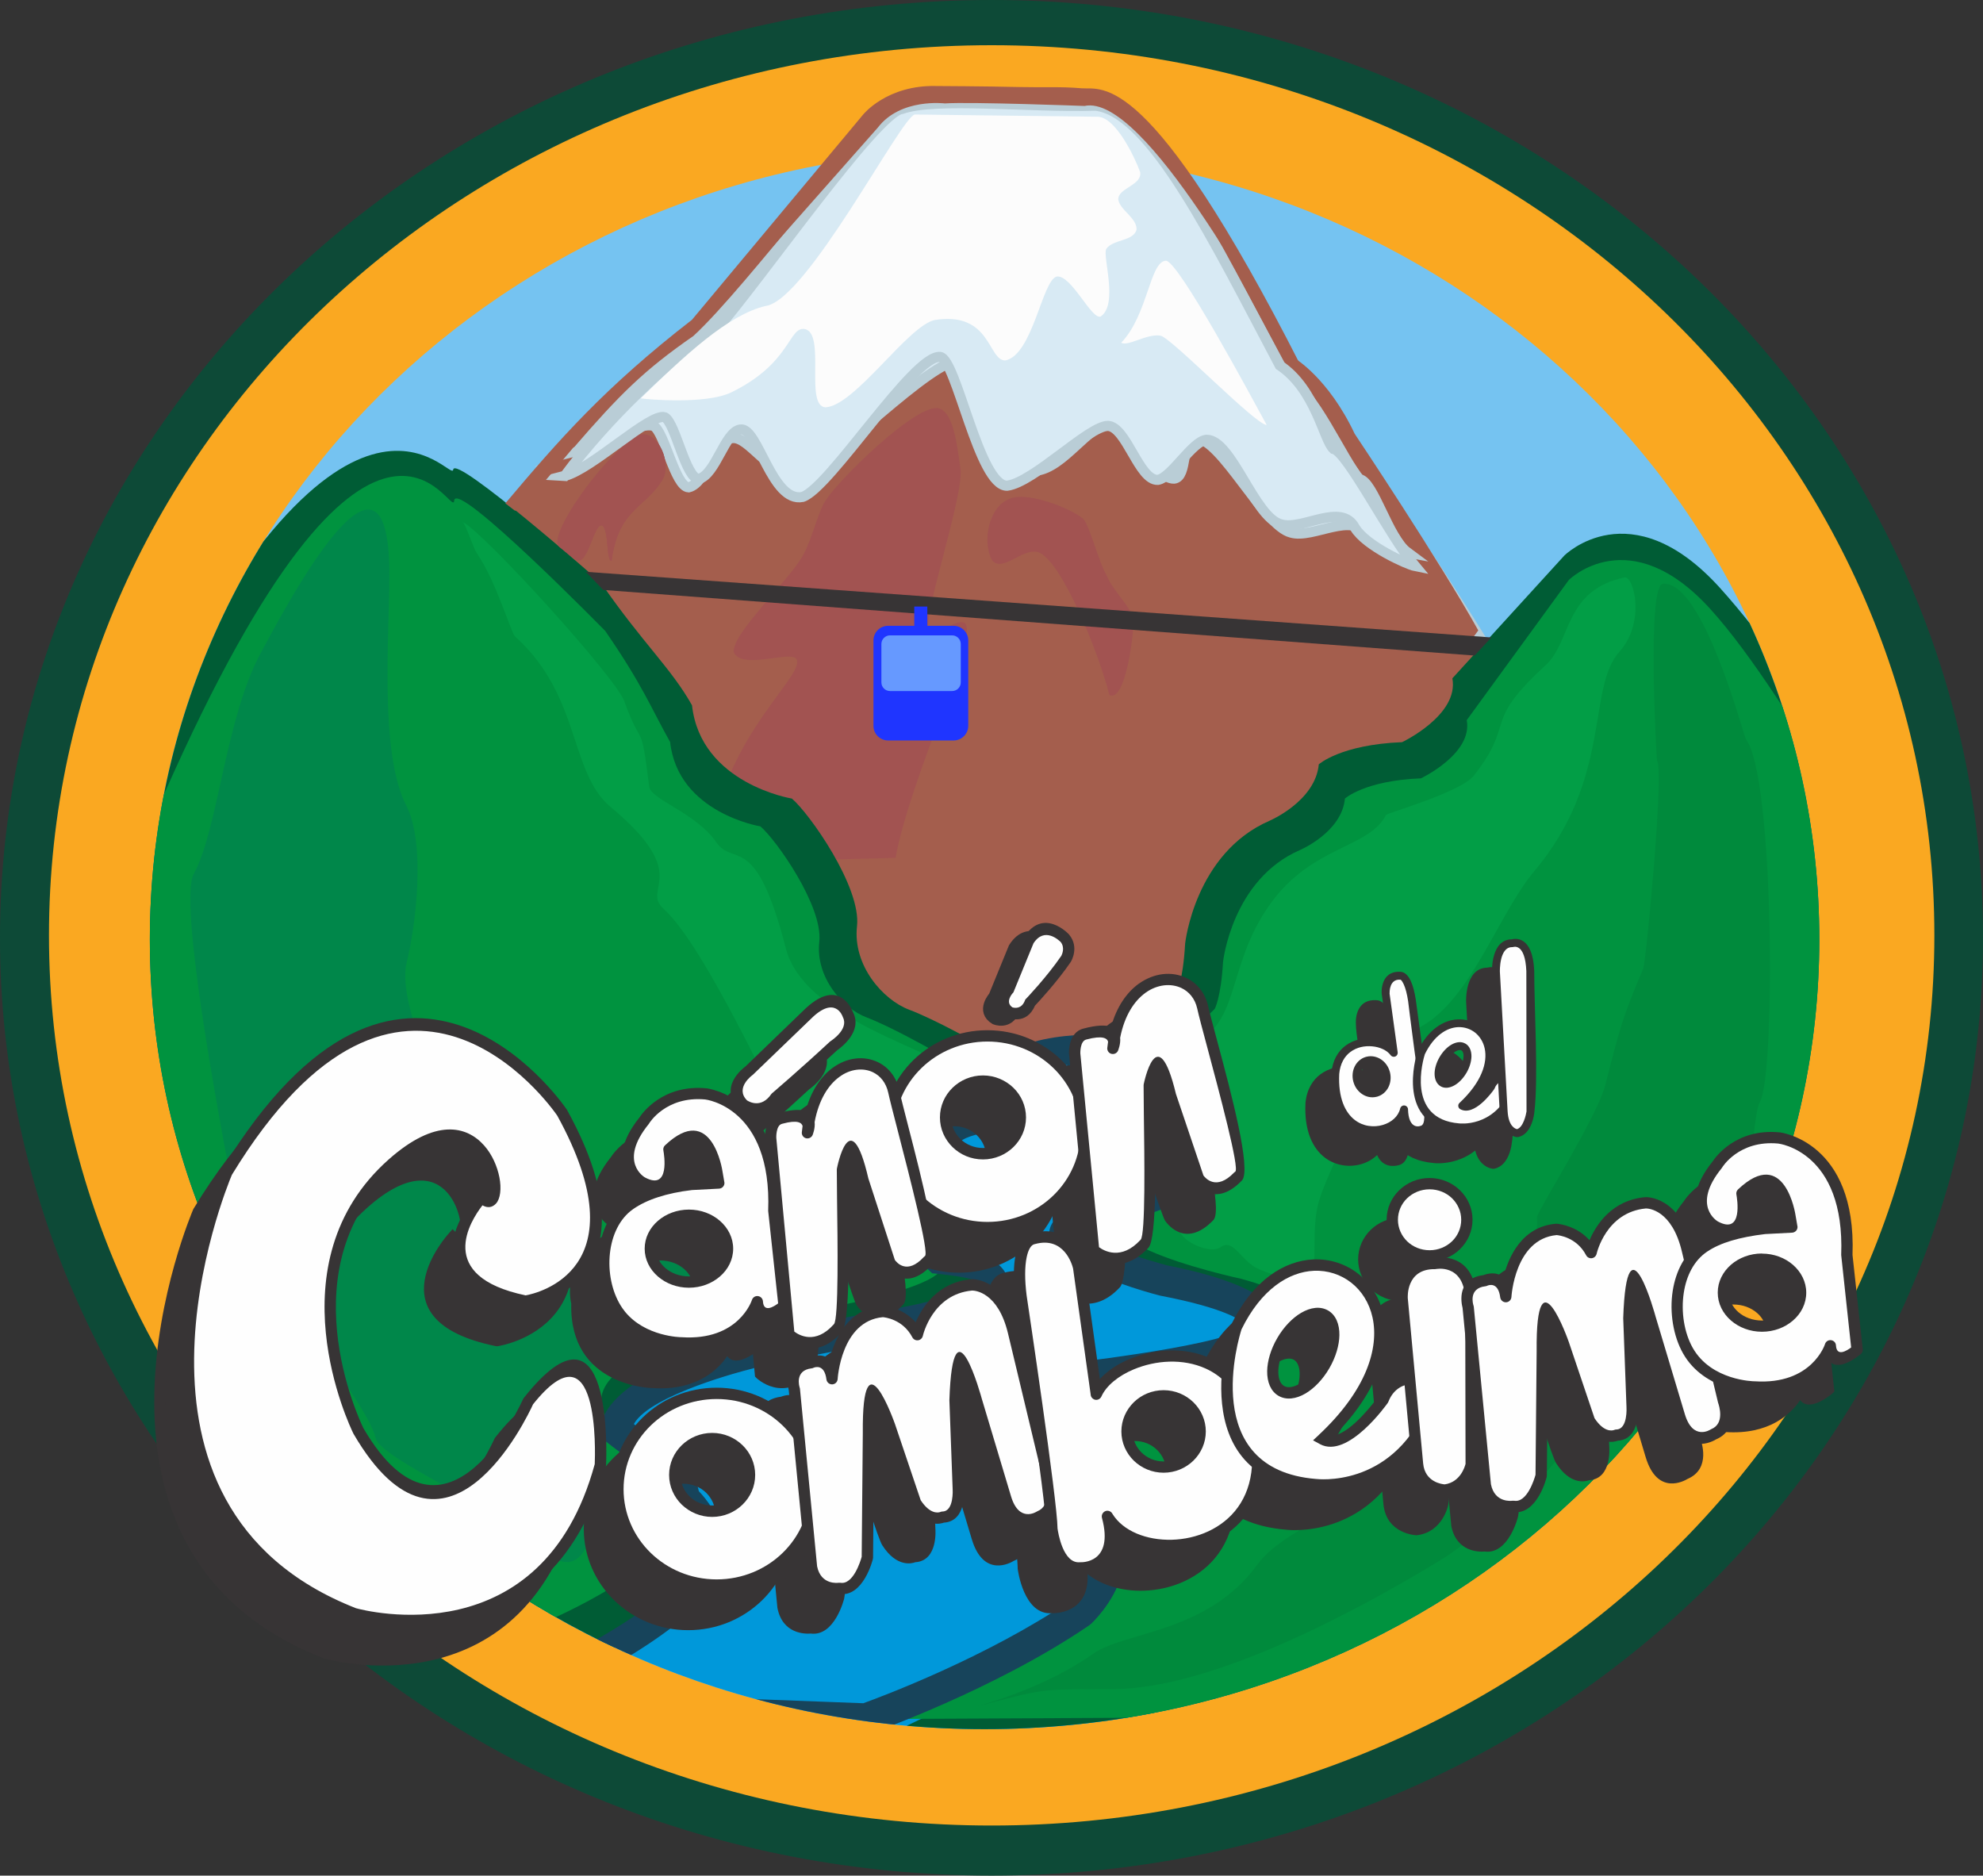 <?xml version="1.0" encoding="UTF-8"?>
<svg xmlns="http://www.w3.org/2000/svg" xmlns:xlink="http://www.w3.org/1999/xlink" xmlns:xodm="http://www.corel.com/coreldraw/odm/2003" xml:space="preserve" width="14.875mm" height="14.069mm" version="1.1" style="shape-rendering:geometricPrecision; text-rendering:geometricPrecision; image-rendering:optimizeQuality; fill-rule:evenodd; clip-rule:evenodd" viewBox="0 0 352.26 333.17"><rect x="0" y="0" width="352.26" height="333.17" fill="#333333" stroke="none"/> <defs> <style type="text/css"> .str1 {stroke:#373435;stroke-width:1.8;stroke-miterlimit:22.926} .str0 {stroke:#B9CDD6;stroke-width:1.8;stroke-miterlimit:22.926} .fil11 {fill:none} .fil19 {fill:#FEFEFE} .fil12 {fill:#373435} .fil3 {fill:#A45E4D} .fil4 {fill:#A25351} .fil8 {fill:#0098DA} .fil7 {fill:#005C35} .fil15 {fill:#00874A} .fil17 {fill:#008A3C} .fil9 {fill:#00933F} .fil16 {fill:#029E46} .fil13 {fill:#1F35FF} .fil14 {fill:#6699FF} .fil2 {fill:#75C3F1} .fil5 {fill:#D8EAF4} .fil1 {fill:#FAA821} .fil6 {fill:#FCFCFC} .fil18 {fill:#373435;fill-rule:nonzero} .fil10 {fill:#17445B;fill-rule:nonzero} .fil0 {fill:#0D4A37;fill-rule:nonzero} </style> <clipPath id="id0"> <path d="M174.9 26.59c81.89,0 148.28,62.81 148.28,140.28 0,77.47 -66.39,140.28 -148.28,140.28 -81.89,0 -148.28,-62.8 -148.28,-140.28 0,-77.48 66.39,-140.28 148.28,-140.28z"></path> </clipPath> </defs> <g id="Capa_x0020_1">  <path class="fil0" d="M176.13 0c48.52,0 92.49,18.59 124.35,48.63 31.99,30.17 51.78,71.88 51.78,117.95 0,46.07 -19.79,87.78 -51.78,117.95 -31.86,30.05 -75.83,48.63 -124.35,48.63 -48.52,0 -92.49,-18.59 -124.35,-48.63 -31.99,-30.17 -51.78,-71.88 -51.78,-117.95 0,-46.08 19.79,-87.78 51.78,-117.95 31.86,-30.05 75.82,-48.63 124.35,-48.63zm113.16 60.53c-28.93,-27.28 -68.94,-44.16 -113.16,-44.16 -44.23,0 -84.24,16.88 -113.16,44.16 -28.79,27.15 -46.6,64.65 -46.6,106.06 0,41.4 17.81,78.9 46.6,106.06 28.92,27.28 68.93,44.16 113.16,44.16 44.23,0 84.24,-16.88 113.16,-44.16 28.79,-27.15 46.6,-64.65 46.6,-106.06 0,-41.4 -17.81,-78.91 -46.6,-106.06z"></path> <path class="fil1" d="M176.16 8.03c92.49,0 167.46,70.79 167.46,158.12 0,87.33 -74.98,158.12 -167.46,158.12 -92.49,0 -167.46,-70.79 -167.46,-158.12 0,-87.33 74.98,-158.12 167.46,-158.12z"></path> <path class="fil2" d="M174.9 26.59c81.89,0 148.28,62.81 148.28,140.28 0,77.47 -66.39,140.28 -148.28,140.28 -81.89,0 -148.28,-62.8 -148.28,-140.28 0,-77.48 66.39,-140.28 148.28,-140.28z"></path> <g style="clip-path:url(#id0)"> <g id="_2064576452176"> <g> <path id="1" class="fil3 str0" d="M35.95 187.64c19.1,-37.09 80.79,-126.88 95.54,-130.57 7.57,-1.11 11.55,0.42 17.59,-0.14 5.28,-1.12 34.81,-37.23 46.89,-36.11 9.15,1.46 25.02,46.69 37.52,70.04 2.56,0.97 6.36,-6.99 9.89,-5.68 4.58,1.41 57.06,87.94 65.47,110.81 -80.07,-3.68 -207.35,-15.31 -272.9,-8.34z"></path> <path class="fil3" d="M88.74 94.03c0,0 15.45,-22.83 33.6,-35.17 0,0 10.26,-9.89 15.3,-17.45l16.57 -18.37c0,0 4.32,-5.4 12.97,-5.4l25.57 0.36c0,0 8.64,0 16.2,9.36l21.04 36.28c0,0 5.95,3.46 10.66,13.42 0,0 15.19,22.74 21.95,34.92l-5.46 7.47 -33.42 -22.22 -9.36 -6.48 -13.33 -2.88 -7.92 -4.32 -12.93 1.57 -10.48 -15.98 -29.17 19.81 -8.28 -3.6 -10.08 5.04 -10.6 -8.95 -9.8 22.1 -13.01 -9.5z"></path> <path class="fil4" d="M197.08 123.47c3.05,1.39 4.46,-12.31 4.26,-13.26 -0.25,-2.31 -3.6,-5.14 -4.78,-8.04 -1.45,-2.57 -2.63,-7.6 -3.9,-9.71 -1.03,-1.55 -9.84,-5.35 -13.3,-3.87 -3.66,1.36 -4.97,7.46 -3.15,10.92 1.93,2.33 5.54,-2.38 8.3,-1.39 3.87,1.39 10.35,16.77 12.57,25.36z"></path> <path class="fil4" d="M159.09 152.38c2.59,-14.33 15.01,-39.84 12.27,-41.72 -1.17,-0.87 -5.1,2.24 -6.27,1.57 -1.76,-1.23 6.29,-24.35 5.52,-29.03 -0.59,-4.1 -1.23,-10.46 -4.19,-10.73 -4.38,-0.09 -17.18,12.57 -19.6,16.19 -1.42,1.85 -2.5,6.96 -4.03,9.68 -1.77,3.94 -13.51,14.81 -12.38,17.72 1.94,3 10.73,-0.9 11.18,1.27 0.78,3.44 -14.69,15.21 -15.62,35.86l33.11 -0.8z"></path> <path class="fil5 str0" d="M102.58 80.11c5.01,-1.24 10.91,-5.3 13.52,-4.44 1.95,1.01 3.81,10.79 6.23,10.9 3.14,-0.75 4.79,-8.37 7.66,-8.74 3.22,-0.52 6.82,7.38 12.47,6.26 5,-1.59 23.13,-20.46 27.96,-20 2.99,0.35 8.52,19.56 13.67,19.52 4.87,-0.56 9.33,-8.25 12.86,-8.21 3.41,0.21 8.2,9.74 11.63,9.62 2.46,-0.31 1.18,-7.02 3.76,-7.19 4.6,-0.07 12.14,15.58 16.98,16.77 3.9,1.18 11.07,-3.95 13.59,0.58 2.01,3.25 5.74,2.67 7.09,2.93 -3.42,-2.53 -5.98,-12.55 -8.49,-13 -2.77,-2.97 -8.94,-17.04 -12.04,-16.42 -12.4,-22.82 -23.94,-47 -34.19,-48.11 -12.25,0.35 -29.44,-1.54 -35.63,0.58 -4.51,0.42 -25.85,29.99 -35.92,39.23 -8.77,6.07 -13,10.31 -21.13,19.71z"></path> <path class="fil6" d="M110.32 72.31c8,-7.55 17.42,-14.76 24.26,-16.31 7.58,-0.87 24.98,-33.51 27.47,-33.87l33.67 0.4c3.27,0.14 6.72,7.05 7.75,9.79 0.39,2.32 -4.04,2.79 -4.02,4.8 0.23,1.87 3.42,3.26 3.37,5.33 -0.51,2.1 -4.31,1.71 -5.56,3.41 -0.78,1.17 2.29,9.82 -1.04,11.98 -1.67,0.63 -5.37,-7.4 -8.06,-7.07 -2.69,0.6 -4.38,13.81 -9.43,14.84 -3.23,0.12 -2.59,-8.73 -13,-7.15 -4.92,1.01 -14.65,15.16 -20.07,15.43 -3.91,-0.19 0.14,-13.18 -3.86,-13.84 -2.96,-0.4 -2.49,6.08 -13.5,11.21 -4.67,2.18 -17.11,1.21 -17.96,1.04z"></path> <path class="fil6" d="M226.72 77.03c-2.89,-5.08 -16.17,-28.92 -18.5,-29.06 -2.99,0.09 -3.32,9.59 -8.22,14.5 1.21,0.74 4.71,-1.66 7.24,-1.23 2.15,0.53 17.37,15.71 19.49,15.79z"></path> <path class="fil4" d="M113.06 77.47c3.35,-1.71 6.22,4.12 4.83,7.36 -2.9,5.38 -8.01,5.27 -9.24,14.77 -0.96,0.31 -0.5,-5.45 -1.62,-6.22 -2.12,-1.06 -6.24,7.62 -7.34,6.9 -1.74,-1.57 5.24,-17.8 13.37,-22.81z"></path> <path class="fil7" d="M166.95 204.04c0,0 -0.45,-5.41 12.63,-5.8 18.31,-1.86 -9.21,-5.73 6.06,-11.07l-11.8 3.98 6.02 3.43 -14.56 4.42 0.26 5.54 1.4 -0.5z"></path> <path class="fil7" d="M173.85 185.44c0,0 2.62,2.48 11.79,1.74 -4.15,1.4 -5.84,3.81 -8.76,5.71l-7.99 -7.68 4.95 0.23z"></path> </g> <path class="fil3 str0" d="M-304.15 163.66c21.37,-47.42 88.85,-170 105.37,-174.72 8.48,-1.42 14.5,8.33 21.25,7.61 5.91,-1.43 38.96,-47.6 52.48,-46.17 10.24,1.87 28,59.69 42,89.53 2.86,1.24 7.11,-8.93 11.06,-7.26 5.12,1.8 46.56,96.61 55.97,125.85 -89.61,-4.71 -214.77,-3.76 -288.13,5.15z"></path> <path class="fil8" d="M194.82 186.43c0,0 -40.28,1.65 -9.22,10.59l-20.64 0.22 -34.96 42.3 -72.09 33.58 0 26.27 136.07 49.49 21.95 -88.4 24.55 -29.65c0,0 -11.44,-27.59 -18.97,-35.76 -7.53,-8.17 -26.67,-8.63 -26.67,-8.63z"></path> <path class="fil7" d="M55.33 308.66c0,0 8.89,-10.21 31.25,-5.85 0,0 54.31,-18.22 35.03,-36.53 0,0 -38.07,-15.62 20.19,-27.9 0,0 53.64,-7.29 27.41,-14.56 0,0 -23.91,-1.74 -3.09,-8.72 0,0 17.59,-3.07 3.09,-9.59 0,0 -10.07,-7.91 15.38,-8.79 0,0 -3.89,-2.62 -8.65,-8.53 -0.69,-0.86 -1.4,-1.78 -2.11,-2.74 0,0 -7.71,-4.36 -12.34,-6.1 -4.63,-1.74 -10.03,-7.85 -9.25,-14.83 0.77,-6.98 -8.48,-20.06 -11.57,-22.67 0,0 -16.2,-2.62 -17.74,-16.57 -3.74,-6.65 -8.75,-11 -16.2,-21.8 0,0 -25.95,-22.85 -26.22,-20.06 -0.27,2.79 -19.2,-27.35 -57.07,52.33 0,0 -18.51,14.83 -26.22,37.5 0,0 0,19.19 -8.48,22.68 -8.48,3.49 3.53,-2.83 3.53,-2.83 0,0 -19.72,85.06 -15.1,97.27 0,0 14.14,17.44 78.15,18.31z"></path> <path class="fil7" d="M140.95 315.02c0,0 81.82,-29.36 47.13,-49.97 0,0 -50.95,-11.5 -4.94,-16.57 0,0 64.61,-10.25 30.83,-19.19 0,0 -43.44,-9.35 -12.31,-15.86 0,0 11.7,-2.52 -5.92,-6.4 0,0 -14.19,-1.17 -1.84,-4.99 0,0 16.45,-3.47 6.49,-7.03 -19.4,-2.61 -1.15,-8.56 8.52,-18.26 0,0 1.22,-2.18 1.62,-9.16 0,0 1.72,-16.05 15.01,-21.81 0,0 8.12,-3.46 8.73,-10.01 0,0 3.85,-3.5 14.8,-3.94 0,0 10.14,-4.8 8.93,-11.34l19.88 -21.8c0,0 11.76,-11.77 27.59,5.67 15.82,17.44 38.54,55.82 38.54,55.82l30.43 29.65 58.82 123.78 -292.29 1.41z"></path> <path class="fil9" d="M57.9 297.66c0,0 8.04,-9.24 28.26,-5.29 0,0 49.12,-16.47 31.68,-33.04 0,0 -34.43,-14.13 18.26,-25.23 0,0 48.5,-6.59 24.79,-13.17 0,0 -17.87,-0.95 0.96,-7.26 0,0 15.91,-2.78 2.79,-8.68 0,0 -9.5,-7.86 20.22,-10.19 0,0 -12.06,-2.6 -19.79,-8.57 0,0 -6.98,-3.94 -11.16,-5.52 -4.18,-1.58 -9.07,-7.1 -8.37,-13.41 0.7,-6.31 -7.67,-18.14 -10.46,-20.51 0,0 -14.65,-2.37 -16.04,-14.99 -3.38,-6.01 -4.79,-9.95 -11.52,-19.72 0,0 -26.57,-27.1 -26.84,-23.15 -0.27,3.96 -14.28,-32.25 -51.62,52.33 0,0 -16.74,13.41 -23.71,33.91 0,23.5 -19.02,25.6 -4.48,17.95 0,0 -17.84,76.93 -13.65,87.97 0,0 12.79,15.78 70.68,16.56z"></path> <path class="fil7" d="M-142.06 501.79c0,0 14.64,-19.92 22.83,-31.88 0,0 2.15,-6.97 8.61,-7.97 6.46,-0.99 3.88,-5.48 5.17,-8.97 0,0 7.75,-26.4 16.8,-31.38 0,0 10.77,-16.44 12.06,-20.42 0,0 10.77,-19.93 26.7,-25.4 0,0 12.49,-12.45 15.51,-14.45 0,0 6.03,-4.48 10.77,-15.44 0,0 4.74,-7.97 7.75,-8.97 0,0 3.45,-2.99 9.47,-12.95 0,0 12.92,-20.92 21.97,-19.43 0,0 9.47,-1.99 27.56,22.91 0,0 8.18,14.45 30.15,23.41 0,0 18.52,18.43 23.26,35.37 0,0 0,3.98 1.29,7.47 0,0 12.92,10.46 19.81,25.4 0,0 1.29,6.97 6.03,13.95 0,0 34.89,53.79 36.18,65.75l-301.93 2.99z"></path> <path class="fil9" d="M153.8 305.34c0,0 74.63,-26.78 42.99,-45.58 0,0 -46.47,-10.49 -4.51,-15.12 0,0 58.93,-9.35 28.12,-17.5 0,0 -39.62,-8.53 -11.23,-14.46 0,0 9.42,-3.21 -6.65,-6.75 0,0 -12.94,-0.78 -1.68,-4.27 0,0 16.25,-2.54 7.17,-5.79 -17.7,-2.38 -1.05,-7.8 7.77,-16.65 0,0 1.11,-1.99 1.48,-8.35 0,0 1.57,-14.64 13.69,-19.89 0,0 7.41,-3.15 7.96,-9.13 0,0 3.51,-3.2 13.5,-3.59 0,0 9.25,-4.37 8.14,-10.34l18.13 -24.89c0,0 10.73,-10.74 25.16,5.17 14.43,15.91 35.15,55.92 35.15,55.92l27.75 27.05 53.65 112.9 -266.6 1.29z"></path> <path class="fil10" d="M189.6 189.18c-3.09,0.08 -6.08,0.38 -5.92,1.26 0.45,0.44 1.31,1.22 2.6,1.98 2.06,1.14 11.24,6.7 -3.86,8.23l-0.27 0.02c-0.03,0 -9.31,-0.09 -11.79,2.28 0.4,0.3 1.33,0.87 3.53,1.92l0.18 0.1c0.03,0.02 11.67,6.82 -3.11,11.72l-0.11 0.03c-0.02,0 -4.99,1.05 -8.13,1.84 1.81,0.46 3.78,1.21 5.32,2.4 3.12,0.54 12.7,2.69 10.86,8.59l-0.17 0.41c-0,0.01 -2.86,4.94 -17.9,7.79l-0.04 0.01c-0.06,0.01 -21.97,3.81 -27.77,5.51l-0.09 0.02c-0.05,0.01 -17.42,4.39 -20.33,9.67 1.71,1.3 4.62,3.37 6.85,4.33l0.49 0.21 0.37 0.37c0.01,0.01 2.92,2.64 3.83,7.01 2.62,2.71 9.85,12.13 -3.23,22.98 -0.46,0.38 -8.15,6.75 -21.02,12.67l53.47 2.02c3.21,-1.16 21.98,-8.18 36.76,-18.21 1.32,-1.33 8.99,-9.79 -3.04,-16.71 -3.31,-0.79 -30.23,-7.49 -25.2,-15.55l0.04 -0.08c0,-0.01 2.87,-3.58 11.7,-4.99 1.95,-1.54 6.77,-3.98 18.33,-5.12 0.09,-0.02 32.68,-3.88 28.7,-7.05l-0.24 -0.2c-0.01,-0.01 -2.55,-2.24 -14.15,-4.46l-0.19 -0.04c-0.09,-0.02 -33.77,-8.46 -12.79,-17.19 0.81,-0.27 4.17,-1.44 7.16,-2.11 -0.92,-0.21 -2.26,-0.43 -3.69,-0.66 -4.26,-0.68 -9.13,-1.48 -10.31,-3.91 -1,-2.06 -0.27,-3.95 3.05,-5.55l0.3 -0.15 0.27 -0.06c0.03,-0.01 9.61,-2.29 9.57,-2.83 -2.61,-0.33 -13.84,-2.14 -10.02,-8.51zm-10.6 4.24c-6.21,-10.52 17.37,-9.68 17.43,-9.67l7.41 0.39 -7.59 5.87 -1.24 1.13c-0.22,0.6 5.58,1.1 5.6,1.1l0.29 0.02 0.33 0.11c14.65,4.75 2.46,9.81 -5.07,12.17l1.44 0.21c1.9,0.3 3.68,0.59 4.86,0.94l0.15 0.04c17.79,6.28 -0.03,10.29 -0.08,10.3l-0.09 0.02c-3.13,0.59 -6.89,1.9 -6.9,1.9l-0.17 0.09c-5.18,2.15 10.97,6.46 12.05,6.75 11.27,2.18 15.63,4.99 16.64,5.75 14.6,11.65 -31.34,16.82 -31.47,16.83l-0.05 0c-14.57,1.43 -15.26,3.48 -15.26,3.48l-0.65 1.3 -1.43 0.2c-6.66,0.92 -8.45,2.48 -8.66,2.69 -0.56,1.75 22.13,7.3 22.2,7.31l0.33 0.08 0.34 0.19c20.26,11.25 4.47,25.76 4.43,25.8l-0.4 0.32c-16.8,11.46 -38.69,19.15 -38.75,19.17l-0.49 0.17c-27.72,-0.9 -55.46,-2.09 -83.18,-3.14l14.71 -4.79c19.69,-6.41 31.61,-16.51 31.64,-16.54l0.02 -0.02c10.39,-8.62 2.44,-15.22 2.42,-15.24l-0.85 -0.7 -0.13 -1.1c-0.27,-2.19 -1.49,-3.78 -2.09,-4.45 -3.94,-1.86 -9,-5.98 -9.02,-5.98l-1.16 -0.93 0.13 -1.44c0.81,-9.53 23.35,-15.42 24.79,-15.79 6.15,-1.81 28.31,-5.65 28.37,-5.66 10.13,-1.92 13.02,-3.92 13.73,-4.59 -0.62,-0.81 -6.99,-1.44 -7.01,-1.44l-0.98 -0.09 -0.7 -0.67c-2.14,-2.07 -7.17,-2.2 -7.18,-2.2l-1.73 0 -0.75 -1.56c-2.96,-6.15 13.14,-10.13 14.05,-10.35 2.72,-0.91 2.21,-1.52 2.06,-1.64 -7.01,-3.39 -6.82,-7.13 -6.82,-7.14l0 -0.5 0.2 -0.51c2.15,-5.43 12.11,-6.31 15.92,-6.45 -0.85,-0.73 -1.24,-1.21 -1.24,-1.21l-0.23 -0.23 -0.18 -0.31z"></path> </g> </g> <path class="fil11" d="M174.9 26.59c81.89,0 148.28,62.81 148.28,140.28 0,77.47 -66.39,140.28 -148.28,140.28 -81.89,0 -148.28,-62.8 -148.28,-140.28 0,-77.48 66.39,-140.28 148.28,-140.28z"></path> <polygon class="fil12" points="104.07,101.57 264.92,113.23 261.95,116.45 107.15,104.79 "></polygon> <g id="_2064604585760"> <path class="fil13" d="M157.76 111.16l11.64 0c1.43,0 2.6,1.17 2.6,2.6l0 15.17c0,1.43 -1.17,2.6 -2.6,2.6l-11.64 0c-1.43,0 -2.6,-1.17 -2.6,-2.6l0 -15.17c0,-1.43 1.17,-2.6 2.6,-2.6z"></path> <path class="fil14" d="M158.1 112.86l11.04 0c0.84,0 1.53,0.69 1.53,1.53l0 6.83c0,0.84 -0.69,1.53 -1.53,1.53l-11.04 0c-0.84,0 -1.53,-0.69 -1.53,-1.53l0 -6.83c0,-0.84 0.69,-1.53 1.53,-1.53z"></path> <polygon class="fil13" points="162.41,107.74 164.73,107.74 164.73,111.3 162.41,111.3 "></polygon> </g> <path class="fil4" d="M113.06 77.47c3.35,-1.71 6.22,4.12 4.83,7.36 -2.9,5.38 -8.01,5.27 -9.24,14.77 -0.96,0.31 -0.5,-5.45 -1.62,-6.22 -1.53,-0.76 -2.61,7.76 -4.85,5.99l-2.86 -2.26c-2.21,-1.75 7.56,-15.83 13.73,-19.64z"></path> <path class="fil5 str0" d="M100.31 84.54c4.84,-1.24 15.26,-11.29 17.79,-10.42 1.89,1.01 3.68,10.84 6.02,10.96 3.03,-0.76 4.63,-8.42 7.4,-8.79 3.11,-0.52 5.6,13.11 11.05,11.98 4.84,-1.59 19.75,-25.33 24.43,-24.87 2.9,0.35 6.91,22.92 11.89,22.88 4.71,-0.57 14.54,-10.67 17.95,-10.63 3.29,0.21 5.5,9.71 8.83,9.59 2.38,-0.32 6.17,-6.95 8.66,-7.12 4.45,-0.07 8.53,13.82 13.21,15.01 3.77,1.18 10.7,-3.96 13.14,0.59 1.94,3.27 9.37,6.57 10.68,6.83 -4.48,-5.28 -12.05,-20.36 -14.48,-20.81 -1.73,-1.57 -3.14,-10.54 -9.55,-14.84 -11.72,-22.12 -22.79,-45.02 -32.7,-46.13 -11.84,0.36 -28.46,-1.55 -34.44,0.59 -4.36,0.42 -25,30.13 -33.09,39.42 -7.33,4.12 -19.51,15.89 -26.78,25.76z"></path> <path class="fil6" d="M113.84 70.75c7.74,-7.59 15.51,-14.83 22.12,-16.39 7.32,-0.87 24.14,-33.66 26.55,-34.02l32.54 0.4c3.16,0.15 6.49,7.08 7.49,9.83 0.38,2.33 -3.9,2.81 -3.89,4.83 0.22,1.88 3.31,3.28 3.25,5.36 -0.49,2.11 -4.17,1.72 -5.37,3.43 -0.76,1.17 2.22,9.87 -1.01,12.03 -1.62,0.63 -5.2,-7.44 -7.79,-7.1 -2.6,0.6 -4.23,13.87 -9.12,14.9 -3.12,0.12 -2.51,-8.77 -12.56,-7.18 -4.76,1.01 -14.16,15.23 -19.4,15.51 -3.78,-0.19 0.13,-13.24 -3.73,-13.91 -2.86,-0.4 -2.41,6.11 -13.05,11.27 -4.52,2.18 -15.21,1.21 -16.03,1.05z"></path> <path class="fil6" d="M225.02 75.5c-2.79,-5.11 -15.63,-29.05 -17.89,-29.19 -2.89,0.09 -3.21,9.63 -7.95,14.56 1.17,0.75 4.56,-1.67 7,-1.24 2.08,0.53 16.79,15.78 18.84,15.87z"></path> <path class="fil3" d="M122.94 56.78l30.37 -36.41c0,0 4.25,-5.36 13.15,-5.09 0,0 8.07,0.03 14.77,0.18 4.5,0.1 7.17,-0.1 10.9,0.22 3.68,0.31 11.91,-3.87 39.01,49.42l-1.95 -1.25c-4.81,-7.72 -25.9,-47.35 -36.54,-45.03 0,0 -20.27,-0.76 -24.82,-0.45 0,0 -7.85,-0.99 -11.88,4.28l-31.91 36.11c-10.32,3.26 -30.96,33.18 -32.64,31.9l-1.63 -1.25c9.54,-11.31 17.65,-20.6 33.18,-32.63z"></path> <path class="fil15" d="M34.41 155.25c4.33,-7.83 5.6,-27.64 11.94,-39.32 4.4,-8.09 22.82,-43.34 22.82,-13.85 0,10.69 -1.8,31.69 2.99,40.98 3.46,6.72 1.78,21.03 0.06,28.02 -1.84,7.45 7.52,28.13 14.65,33.36 4.99,3.66 12.44,13.48 12.51,13.53 8.49,5.76 45.45,8.17 56.13,8.17 0,2.73 -44.98,9.77 -48.58,14.03 -8.74,10.33 -3.01,10.81 -1.48,23.12 1.08,8.68 -2.02,19.87 -10.07,10.86 -4.53,-5.07 -27.77,-14.87 -28.66,-18.73 -1.7,-7.41 -22.98,-30.04 -26.91,-52.22 -1.05,-5.91 -8.07,-43.13 -5.4,-47.95z"></path> <path class="fil16" d="M82.18 92.71c3.92,1.97 27.23,27.68 28.72,31.84 3.16,8.86 2.9,2.78 4.42,15.16 0.29,2.34 8.28,4.65 11.88,9.85 3.2,4.64 6.96,-2.23 12.41,18.95 4.21,16.34 42.58,20.88 28.43,25.49 -11.69,3.81 6.54,15.97 -14.72,19.3 -0.46,1 -8.07,5.46 -8.16,5.37 -3.96,-4.11 11.31,-9.36 -5.65,-20.47 -1.08,-0.71 -14.09,-30.01 -21.64,-36.77 -4.05,-3.63 5.29,-5.85 -9.35,-18.04 -7.49,-6.24 -5.26,-19.78 -17.06,-30.36 -0.63,-0.56 -3.4,-9.94 -6.76,-14.75 -0.58,-0.84 -2.04,-5.34 -2.53,-5.59z"></path> <path class="fil16" d="M216.74 221.58c-2.31,1.74 -13.27,-3.55 -3.25,-7.54 10.08,-4.02 -12.45,-9.79 -3.38,-14.27 5.74,-2.84 -11.77,-9.4 0.38,-13.71 10.37,-3.68 6.89,-13.9 15.16,-25.49 7.4,-10.37 17.53,-9.85 20.57,-15.82 0.17,-0.32 13.23,-4.02 15.54,-6.92 7.67,-9.66 1.24,-9.07 12.82,-19.68 4.59,-4.2 3.25,-13.33 13.99,-15.57 1.67,-0.35 3.79,7.97 -0.89,13.17 -5.84,6.48 -1.21,22.47 -15.16,39.04 -6.3,7.49 -11.13,22.54 -19.96,27.49 -5.46,3.06 -17.34,26.27 -18.54,32.15 -1.81,8.88 3,16.53 -10.27,11.06 -3.43,-1.41 -4.56,-5.73 -7.01,-3.89z"></path> <path class="fil17" d="M173.72 303.08c7.3,-2.18 14.5,-5.11 20.56,-9.38 5.45,-3.84 20.24,-3.66 28.99,-15.67 6.17,-8.47 22.06,-9.23 29.22,-29.63 3.59,-10.23 8.93,-9.01 14.34,-18.89 1.36,-2.49 6.75,-7.27 6.19,-13.23 -0.09,-0.94 10.65,-17.77 12.13,-23.5 2.49,-9.64 2.87,-11.63 6.73,-20.67 0.54,-1.26 3.77,-35.2 2.47,-37.04 -0.07,-0.1 -1.84,-31.12 1.04,-31.37 7.21,-0.61 14.36,27.13 14.78,27.67 5,6.35 5.27,59.42 2.47,64.35 -1.68,2.95 -1.22,22.01 -6.29,26.41 -0.07,0.06 -3.86,9.59 -11.44,16.33 -0.11,0.1 -24.15,27.43 -25.08,28.61 -0.22,0 -11.82,8.77 -13.14,9.57 -14.93,9.17 -41.21,23.4 -59.07,23.4 -13.81,0 -12.17,0.03 -23.91,3.03z"></path> <path class="fil12" d="M80.46 219.77c0,0 -12.99,14.13 7.83,18.37 0,0 23.08,-3.3 6.5,-33.45 0,0 -27.89,-41.46 -59.55,10.55 0,0 -25.63,59.55 22.61,78.4 0,0 33.92,9.8 43.72,-26.39 0,0 1.51,-29.4 -12.81,-11.31 0,0 -14.32,32.42 -30.15,5.28 0,0 -14.59,-29.19 6.03,-47.49 17.86,-15.85 21.29,11.12 15.83,6.03z"></path> <path class="fil18" d="M80.62 221.14c-2.13,2.73 -8.5,12.61 7.69,15.99 1.94,-0.35 20.69,-4.49 5.61,-31.93 -1.06,-1.54 -27.54,-39.13 -57.8,10.5 -0.94,2.22 -24.31,58.84 22.04,76.99 1.52,0.42 33.06,8.69 42.41,-25.6 0.08,-1.83 0.89,-25.48 -10.96,-10.62 -0.9,1.99 -15.57,33.22 -31.88,5.26l-0.04 -0.08c-0.04,-0.09 -14.92,-29.86 6.28,-48.67 8.32,-7.38 13.85,-5.98 16.95,-2.49 1.46,1.64 2.34,3.77 2.71,5.64 0.4,2.02 0.17,3.86 -0.6,4.69 -0.63,0.68 -1.45,0.85 -2.42,0.31zm7.47 17.98c-22.54,-4.59 -8.41,-19.97 -8.38,-20.01l0.68 -0.77 1.18 1.12c0.34,-0.36 0.37,-1.52 0.1,-2.94 -0.31,-1.57 -1.04,-3.35 -2.24,-4.7 -2.44,-2.75 -6.98,-3.69 -14.14,2.66 -19.62,17.41 -6.42,45.03 -5.81,46.27 14.83,25.38 28.33,-5.14 28.37,-5.22l0.13 -0.2c16.25,-20.53 14.6,11.89 14.59,11.98l-0.03 0.2c-10.06,37.16 -44.85,27.12 -44.95,27.09l-0.11 -0.04c-49.21,-19.22 -23.24,-79.54 -23.17,-79.71l0.07 -0.14c32.47,-53.34 61.15,-10.71 61.23,-10.59l0.05 0.08c17.28,31.42 -7.16,34.91 -7.23,34.92l-0.17 0.02 -0.17 -0.03z"></path> <path class="fil12" d="M117.31 222.89c3.78,0 6.85,2.66 6.85,5.94 0,3.28 -3.07,5.94 -6.85,5.94 -3.78,0 -6.85,-2.66 -6.85,-5.94 0,-3.28 3.07,-5.94 6.85,-5.94zm4.96 -7.72c0,0 -1.58,-10.54 -8.53,-3.97 0,0 1.89,9.44 -4.75,5.85 0,0 -5.85,-3.29 0.36,-10.96 0,0 3.29,-5.48 10.96,-4.75 0,0 12.79,1.46 12.06,20.83l1.83 16.81c0,0 -4.48,3.93 -4.75,-0.73 0,0 -2.56,8.04 -13.52,7.31 0,0 -13.9,-0.14 -13.45,-14.11 0,0 -3.36,-11.84 15.28,-14.03l4.86 -0.25 -0.35 -1.99z"></path> <path class="fil18" d="M117.31 221.89c2.14,0 4.09,0.76 5.5,1.99 1.45,1.26 2.36,3.01 2.36,4.95 0,1.94 -0.9,3.69 -2.36,4.95 -1.41,1.22 -3.36,1.99 -5.5,1.99 -2.14,0 -4.08,-0.76 -5.5,-1.99 -1.45,-1.26 -2.35,-3.01 -2.35,-4.95 0,-1.94 0.9,-3.7 2.35,-4.95 1.41,-1.22 3.36,-1.99 5.5,-1.99zm4.19 3.5c-1.06,-0.92 -2.55,-1.49 -4.19,-1.49 -1.64,0 -3.13,0.57 -4.19,1.49 -1.02,0.88 -1.66,2.11 -1.66,3.44 0,1.34 0.64,2.56 1.66,3.44 1.06,0.92 2.55,1.49 4.19,1.49 1.65,0 3.13,-0.57 4.19,-1.49 1.03,-0.89 1.66,-2.11 1.66,-3.44 0,-1.34 -0.63,-2.56 -1.66,-3.44zm-0.22 -10.06c-0,-0.02 -1.24,-8.24 -6.46,-3.74 0.16,1.08 0.42,3.52 -0.18,5.31 0.94,-0.19 1.94,-0.35 3.01,-0.47l3.79 -0.2 -0.16 -0.9zm-8.23 -4.84c8.34,-7.9 10.2,4.51 10.21,4.54l0.54 3.08 -5.92 0.31c-17.46,2.05 -14.44,12.74 -14.43,12.76l0.04 0.31c-0.42,12.94 12.42,13.07 12.45,13.07l0.07 0c10.18,0.68 12.49,-6.58 12.5,-6.6l1.62 -5.42 0.33 5.65c0.12,2.09 1.93,0.94 2.7,0.36 -0.41,-3.81 -1.94,-13.21 -1.77,-16.42 0.67,-17.89 -10.45,-19.7 -11.16,-19.8 -7.04,-0.67 -9.99,4.24 -10,4.25l-0.09 0.13c-5.46,6.75 -0.65,9.46 -0.64,9.46 4.72,2.53 3.27,-4.79 3.27,-4.8l-0.1 -0.53 0.39 -0.37zm-3.57 7.92l-0.99 -0.48c-0.02,-0.01 -6.83,-3.85 0.03,-12.39 0.4,-0.63 4.07,-5.93 11.89,-5.19l0.04 0c0.04,0 13.64,1.57 12.93,21.76l1.87 17.24 -0.34 0.34c-0.01,0.01 -4.03,3.5 -5.73,1.21 -1.73,2.54 -5.56,6.16 -13.25,5.67 -0.04,0 -14.82,-0.16 -14.45,-14.99 -0.28,-1.2 -1.71,-9.14 7.99,-13.17z"></path> <path class="fil12" d="M132.79 201.93c0,0 5.12,-4.39 10.23,-9.14 0,0 4.02,-2.56 2.56,-5.48 0,0 -1.83,-5.48 -7.31,0l-10.23 9.87c0,0 -4.25,2.97 -1.05,6.08 0,0 3.24,2.42 5.8,-1.32z"></path> <path class="fil18" d="M132.15 201.17c0.01,-0.01 5.06,-4.34 10.19,-9.1l0.17 -0.13c0.01,-0 3.24,-2.05 2.17,-4.18l-0.07 -0.17c-0,-0.01 -1.32,-3.89 -5.64,0.43 -3.19,3.08 -7.02,7.19 -10.32,9.94 -0.01,0 -3.25,2.29 -1.03,4.53 0.35,0.23 2.52,1.53 4.33,-1.12l0.19 -0.2zm11.51 -7.6c-4.64,4.31 -9.33,8.36 -10.12,9.03 -3.13,4.45 -7.14,1.46 -7.15,1.45l-0.1 -0.08c-3.9,-3.79 0.69,-7.26 1.1,-7.55l10.19 -9.83c6.09,-6.07 8.55,-0.63 8.91,0.31 1.63,3.34 -2.08,6.14 -2.83,6.66z"></path> <path class="fil12" d="M170.34 191.03c9.69,0 17.54,7.62 17.54,17.02 0,9.4 -7.85,17.03 -17.54,17.03 -9.69,0 -17.54,-7.62 -17.54,-17.03 0,-9.4 7.85,-17.02 17.54,-17.02zm-0.8 8.03c3.67,0 6.65,2.89 6.65,6.45 0,3.56 -2.98,6.45 -6.65,6.45 -3.67,0 -6.65,-2.89 -6.65,-6.45 0,-3.56 2.98,-6.45 6.65,-6.45z"></path> <path class="fil18" d="M170.34 190.03c5.11,0 9.74,2.02 13.1,5.27 3.36,3.26 5.44,7.77 5.44,12.75 0,4.98 -2.08,9.49 -5.44,12.75 -3.36,3.26 -7.99,5.27 -13.1,5.27 -5.11,0 -9.74,-2.02 -13.1,-5.27 -3.36,-3.26 -5.44,-7.77 -5.44,-12.75 0,-4.98 2.08,-9.49 5.44,-12.75 3.35,-3.26 7.99,-5.27 13.1,-5.27zm11.71 6.7c-2.99,-2.9 -7.13,-4.7 -11.71,-4.7 -4.58,0 -8.72,1.8 -11.71,4.7 -2.99,2.9 -4.83,6.9 -4.83,11.32 0,4.42 1.85,8.43 4.83,11.32 2.99,2.9 7.14,4.7 11.71,4.7 4.57,0 8.72,-1.8 11.71,-4.7 2.98,-2.9 4.83,-6.9 4.83,-11.32 0,-4.42 -1.85,-8.43 -4.83,-11.32zm-12.51 1.32c2.1,0 4.01,0.84 5.4,2.18 1.39,1.35 2.25,3.22 2.25,5.28 0,2.06 -0.86,3.93 -2.25,5.28 -1.38,1.34 -3.29,2.18 -5.4,2.18 -2.1,0 -4.01,-0.84 -5.4,-2.18 -1.39,-1.35 -2.25,-3.22 -2.25,-5.28 0,-2.06 0.86,-3.93 2.25,-5.28 1.38,-1.34 3.29,-2.18 5.4,-2.18zm4 3.61c-1.02,-0.99 -2.44,-1.6 -4,-1.6 -1.57,0 -2.99,0.62 -4,1.6 -1.01,0.98 -1.64,2.34 -1.64,3.85 0,1.5 0.63,2.86 1.64,3.85 1.02,0.99 2.44,1.6 4,1.6 1.57,0 2.99,-0.62 4,-1.6 1.01,-0.98 1.64,-2.34 1.64,-3.85 0,-1.5 -0.63,-2.86 -1.64,-3.85z"></path> <path class="fil12" d="M133.61 205.68c6.58,-1.83 4.75,2.56 4.75,2.56 1.45,-14.53 13.7,-14.99 15.35,-7.31 1.11,5.18 7.91,28.86 6.08,30.05 -4.2,4.57 -6.81,0.28 -6.81,0.28l-4.75 -14.62c-2.19,-9.5 -3.65,-1.83 -3.65,-1.83 -0.06,4.01 0.67,26.66 -0.8,28.13 -4.57,5.12 -8.7,1.1 -8.7,1.1l-3.25 -34.93c0,0 -0.13,-2.99 1.79,-3.44z"></path> <path class="fil18" d="M133.38 204.71c2.24,-0.62 3.71,-0.64 4.66,-0.34 0.99,-3.66 2.76,-6.17 4.79,-7.66 1.3,-0.95 2.7,-1.5 4.07,-1.66 1.39,-0.17 2.76,0.05 3.96,0.63 1.86,0.89 3.31,2.62 3.83,5.04 0.28,1.3 0.88,3.63 1.61,6.45 2.29,8.86 5.78,22.42 4.22,24.48 -5.09,5.56 -8.38,0.14 -8.39,0.13 -0.58,-0.97 -4.46,-13.23 -4.87,-14.9 -1.01,-4.38 -1.57,-2.45 -1.68,-1.94l0.04 4.83c0.11,8.17 0.31,22.46 -1.13,23.9 -5.25,5.83 -10.11,1.12 -10.12,1.1l-0.25 -0.25 -3.29 -35.37c0,-0.02 -0.19,-3.77 2.56,-4.43zm6.26 1.62c0.13,1.12 -0.35,2.27 -0.35,2.28l-2.63 6.56 0.84 -8.14c-0.16,-0.59 -0.91,-1.15 -3.63,-0.39l-0.04 0.01c-1.03,0.24 -1.02,2.24 -1.01,2.45l3.2 34.45c0.85,0.65 3.75,2.38 7,-1.27l0.04 -0.04c0.85,-0.85 0.66,-14.6 0.55,-22.46 -0.01,-0.99 -0.19,-4.47 -0.02,-5.17 0.01,-0.03 2.35,-12.18 5.58,1.74l4.71 14.49c0.34,0.48 2.18,2.7 5.16,-0.53l0.19 -0.16c0.78,-0.51 -2.66,-13.86 -4.88,-22.48 -0.75,-2.91 -1.37,-5.31 -1.63,-6.52 -0.38,-1.76 -1.41,-3.02 -2.74,-3.65 -0.85,-0.41 -1.84,-0.56 -2.86,-0.44 -1.04,0.12 -2.12,0.55 -3.12,1.28 -1.94,1.42 -3.62,4.03 -4.37,8.01z"></path> <path class="fil12" d="M122.24 254.53c9.69,0 17.54,7.62 17.54,17.02 0,9.4 -7.85,17.03 -17.54,17.03 -9.69,0 -17.54,-7.62 -17.54,-17.03 0,-9.4 7.85,-17.02 17.54,-17.02zm-0.8 8.03c3.67,0 6.65,2.89 6.65,6.45 0,3.56 -2.98,6.45 -6.65,6.45 -3.67,0 -6.64,-2.89 -6.64,-6.45 0,-3.56 2.97,-6.45 6.64,-6.45z"></path> <path class="fil18" d="M122.24 253.53c5.11,0 9.74,2.02 13.1,5.27 3.36,3.26 5.44,7.77 5.44,12.75 0,4.98 -2.08,9.49 -5.44,12.75 -3.36,3.26 -7.99,5.27 -13.1,5.27 -5.11,0 -9.74,-2.02 -13.1,-5.27 -3.36,-3.26 -5.44,-7.77 -5.44,-12.75 0,-4.98 2.08,-9.49 5.44,-12.75 3.35,-3.26 7.99,-5.27 13.1,-5.27zm11.71 6.7c-2.99,-2.9 -7.13,-4.7 -11.71,-4.7 -4.58,0 -8.72,1.8 -11.71,4.7 -2.99,2.9 -4.83,6.9 -4.83,11.32 0,4.42 1.85,8.43 4.83,11.32 2.99,2.9 7.14,4.7 11.71,4.7 4.57,0 8.72,-1.8 11.71,-4.7 2.98,-2.9 4.83,-6.9 4.83,-11.32 0,-4.42 -1.85,-8.43 -4.83,-11.32zm-12.51 1.32c2.1,0 4.01,0.84 5.4,2.18 1.39,1.35 2.25,3.22 2.25,5.28 0,2.06 -0.86,3.93 -2.25,5.28 -1.38,1.34 -3.29,2.18 -5.4,2.18 -2.1,0 -4.01,-0.84 -5.39,-2.18 -1.39,-1.35 -2.25,-3.22 -2.25,-5.28 0,-2.06 0.86,-3.93 2.25,-5.28 1.38,-1.34 3.29,-2.18 5.39,-2.18zm4 3.61c-1.02,-0.99 -2.44,-1.6 -4,-1.6 -1.57,0 -2.98,0.61 -4,1.6 -1.01,0.98 -1.64,2.34 -1.64,3.85 0,1.5 0.63,2.86 1.64,3.85 1.02,0.99 2.43,1.6 4,1.6 1.57,0 2.99,-0.62 4,-1.6 1.01,-0.98 1.64,-2.34 1.64,-3.85 0,-1.5 -0.63,-2.87 -1.64,-3.85z"></path> <path class="fil12" d="M139.08 285.42l-3.06 -31.65c0,0 -1.36,-4.21 2.96,-4.69 0,0 3.17,-1.55 3.73,2.83 0,0 0.63,-11.23 9,-11.94 0,0 4.11,0.21 6.16,4.13 0,0 1.83,-8.15 9.69,-8.85 0,0 5.33,-0.24 7.4,8.43l6.37 26.68c0,0 1.87,4.54 -1.74,6.02 0,0 -4.2,2.8 -6.03,-3.29l-5.2 -17.35c0,0 -3.38,-12.44 -3.79,0.04l0.58 15.76c0,0 0.41,4.91 -2.78,4.97 0,0 -2.39,1.2 -4.8,-2.56l-4.6 -13.63c0,0 -3.89,-11.13 -3.78,1.28l-0.2 22.11c0,0 -1.5,6.05 -4.96,5.45 0,0 -4.09,0.63 -4.95,-3.74z"></path> <path class="fil18" d="M138.09 285.52l-3.05 -31.59c-0.26,-1 -1.03,-5.21 3.7,-5.83 0.57,-0.22 2.27,-0.74 3.55,0.38 0.92,-3.64 3.29,-8.99 9.35,-9.51l0.08 -0c0.01,0 3.41,0.18 5.86,2.94 1.14,-2.67 3.92,-7.13 9.91,-7.66l0.09 -0c0.01,0 6.11,-0.26 8.37,9.2l6.36 26.62c0.15,0.38 2.04,5.37 -2.24,7.2 -0.52,0.32 -5.36,3.09 -7.45,-3.89l-5.21 -17.38c-0,-0.01 -1.63,-6 -1.83,-0.22l0.58 15.76c0,0.02 0.54,5.7 -3.57,5.96 -0.55,0.21 -3.29,1 -5.86,-3.01 -0.78,-1.18 -3.96,-11.65 -4.71,-13.86 -0.17,-0.48 -1.89,-5.13 -1.83,0.96 -0.03,3.41 0.28,20.5 -0.24,22.39 -0,0.02 -1.66,6.76 -5.94,6.19 -0.99,0.08 -5,0.1 -5.91,-4.56l-0.01 -0.1zm-1.07 -31.84l3.05 31.57c0.68,3.4 3.77,2.93 3.77,2.93l0.17 -0.04 0.19 0.03c2.28,0.39 3.57,-3.83 3.8,-4.62l0.2 -21.96c-0.17,-18.41 5.69,-1.68 5.7,-1.64l4.58 13.55c1.92,2.92 3.58,2.06 3.59,2.06l0.14 -0.05 0.16 -0c2.06,-0.04 1.8,-3.97 1.8,-3.98l-0.58 -15.79c0.62,-18.7 5.52,-1.12 5.75,-0.29l5.21 17.35c1.44,4.8 4.55,2.72 4.56,2.72l0.13 -0.07c2.66,-1.09 1.18,-4.78 1.17,-4.79l-6.4 -26.76c-1.77,-7.43 -5.91,-7.65 -6.38,-7.66 -7.1,0.65 -8.75,8.02 -8.76,8.04l-0.55 2.77 -1.31 -2.5c-1.7,-3.24 -4.95,-3.56 -5.26,-3.58 -7.44,0.69 -8.03,10.98 -8.03,11.01l-0.71 9.94 -1.28 -9.89c-0.39,-3 -2.29,-2.07 -2.3,-2.07l-0.17 0.08 -0.17 0.02c-3.1,0.35 -2.15,3.32 -2.15,3.33l0.07 0.28z"></path> <path class="fil12" d="M201.63 254.97c3.59,0 6.5,2.83 6.5,6.33 0,3.49 -2.91,6.33 -6.5,6.33 -3.59,0 -6.5,-2.83 -6.5,-6.33 0,-3.49 2.91,-6.33 6.5,-6.33zm-11.95 -0.27l-3.14 -22.52c0,0 -1.46,-6.94 -8.04,-5.12 -2.19,0.49 -2.91,4.61 -2.19,10.23 0,0 5.48,36.54 5.48,41.29 0,0 0.91,7.4 5.12,6.94 0,0 7.31,0.36 4.75,-9.14 6.15,10.25 34.15,5.97 24.85,-19.73 -5.6,-13.48 -23.59,-9.14 -26.82,-1.97z"></path> <path class="fil18" d="M201.63 253.97c2.06,0 3.93,0.82 5.29,2.14 1.36,1.33 2.21,3.17 2.21,5.19 0,2.02 -0.85,3.86 -2.21,5.19 -1.36,1.32 -3.23,2.14 -5.29,2.14 -2.06,0 -3.93,-0.82 -5.29,-2.14 -1.36,-1.33 -2.21,-3.17 -2.21,-5.19 0,-2.02 0.85,-3.86 2.21,-5.19 1.36,-1.32 3.23,-2.14 5.29,-2.14zm3.9 3.57c-0.99,-0.97 -2.38,-1.57 -3.9,-1.57 -1.52,0 -2.91,0.6 -3.9,1.57 -0.98,0.96 -1.6,2.29 -1.6,3.76 0,1.47 0.61,2.8 1.6,3.76 0.99,0.96 2.38,1.57 3.9,1.57 1.52,0 2.9,-0.6 3.9,-1.57 0.98,-0.96 1.6,-2.29 1.6,-3.76 0,-1.47 -0.61,-2.8 -1.6,-3.76zm-16.84 -2.7l-3.14 -22.46c-0.13,-0.57 -1.54,-5.81 -6.79,-4.35l-0.05 0.01c-0.65,0.14 -1.12,0.98 -1.4,2.32 -0.36,1.7 -0.36,4.06 -0.01,6.82 0.18,1.19 5.45,36.43 5.49,41.36 0.08,0.58 0.94,6.34 4.01,6.01l0.11 -0.01c0.02,0 5.99,0.31 3.78,-7.88l-1.86 -6.91 3.68 6.15c1.88,3.14 6.12,4.78 10.57,4.66 2.21,-0.06 4.47,-0.55 6.52,-1.51 2.03,-0.95 3.85,-2.35 5.22,-4.25 2.75,-3.81 3.68,-9.64 0.74,-17.76 -1.46,-3.5 -3.8,-5.7 -6.49,-6.91 -2.01,-0.9 -4.23,-1.27 -6.41,-1.21 -2.19,0.06 -4.37,0.56 -6.28,1.35 -2.75,1.14 -4.93,2.89 -5.81,4.85l-1.42 3.16 -0.48 -3.43zm-1.17 -22.79l2.79 19.95c1.32,-1.45 3.18,-2.69 5.32,-3.58 2.11,-0.88 4.53,-1.43 6.99,-1.49 2.47,-0.07 4.99,0.34 7.28,1.38 3.13,1.41 5.85,3.96 7.52,7.99l0.02 0.04c3.2,8.86 2.12,15.33 -1,19.64 -1.57,2.18 -3.67,3.79 -6,4.88 -2.3,1.08 -4.84,1.63 -7.32,1.7 -3.73,0.1 -7.35,-0.92 -9.92,-2.94 0.35,7.07 -5.96,6.95 -6.29,6.93 -5.09,0.45 -6.12,-7.81 -6.12,-7.84l-0.01 -0.11c0,-4.71 -5.45,-41.04 -5.47,-41.14l-0 -0.03c-0.38,-2.98 -0.37,-5.58 0.04,-7.48 0.45,-2.11 1.41,-3.49 2.89,-3.84 7.59,-2.1 9.26,5.82 9.27,5.84l0.02 0.1z"></path> <path class="fil12" d="M187.67 190.7c6.83,-1.83 4.94,2.56 4.94,2.56 1.51,-14.53 14.23,-14.99 15.95,-7.31 1.16,5.18 8.22,28.86 6.32,30.05 -4.37,4.57 -7.07,0.28 -7.07,0.28l-4.94 -14.62c-2.28,-9.5 -3.8,-1.83 -3.8,-1.83 -0.06,4.01 0.7,26.66 -0.83,28.13 -4.75,5.12 -9.04,1.1 -9.04,1.1l-3.37 -34.93c0,0 -0.14,-2.99 1.85,-3.44z"></path> <path class="fil18" d="M187.42 189.73c2.37,-0.63 3.91,-0.64 4.89,-0.32 1.01,-3.63 2.82,-6.13 4.89,-7.63 1.35,-0.98 2.83,-1.54 4.26,-1.71 1.45,-0.17 2.89,0.05 4.14,0.64 1.91,0.89 3.39,2.61 3.93,5.02 0.26,1.16 0.9,3.54 1.67,6.43 2.38,8.87 6.02,22.46 4.39,24.52 -5.25,5.51 -8.64,0.13 -8.65,0.11 -0.57,-0.95 -4.68,-13.34 -5.05,-14.9 -1.09,-4.55 -1.71,-2.46 -1.83,-1.95l0.04 4.78c0.12,8.1 0.32,22.27 -1.14,23.92 -5.43,5.86 -10.47,1.15 -10.48,1.13l-0.25 -0.25c-1.09,-11.79 -2.31,-23.58 -3.41,-35.37 0,-0.03 -0.19,-3.76 2.6,-4.43zm6.49 1.62c0.13,1.12 -0.36,2.27 -0.36,2.28l-2.67 6.66 0.88 -8.24c-0.16,-0.59 -0.95,-1.16 -3.82,-0.39l-0.04 0.01c-1.08,0.25 -1.08,2.19 -1.08,2.44l3.32 34.45c0.87,0.64 3.93,2.42 7.36,-1.28l0.04 -0.04c0.88,-0.85 0.68,-14.64 0.57,-22.5 -0.01,-0.98 -0.19,-4.43 -0.02,-5.13 0.01,-0.03 2.4,-12.03 5.72,1.75l4.89 14.47c0.32,0.44 2.27,2.79 5.44,-0.53l0.2 -0.16c0.81,-0.5 -2.77,-13.86 -5.08,-22.47 -0.76,-2.83 -1.38,-5.16 -1.68,-6.51 -0.39,-1.75 -1.46,-3 -2.83,-3.64 -0.91,-0.43 -1.97,-0.59 -3.06,-0.46 -1.11,0.13 -2.26,0.57 -3.32,1.34 -1.98,1.44 -3.7,4.02 -4.47,7.95z"></path> <path class="fil12" d="M230.35 240.68c2.08,1.21 2.01,5.19 -0.15,8.9 -2.16,3.71 -5.59,5.73 -7.67,4.52 -2.08,-1.21 -2.01,-5.19 0.15,-8.9 2.16,-3.71 5.59,-5.73 7.67,-4.52zm-0.49 22.01c25.49,-23.79 -3.43,-44.41 -15.33,-19.88 0,0 -8.7,26.07 14.08,27.93 0,0 13.84,1.79 20.48,-13.16 2.86,-5.99 -6.07,-8.17 -8.47,-1.93 0,0 -6.56,9.34 -10.77,7.04z"></path> <path class="fil18" d="M230.85 239.81c1.37,0.8 2.04,2.42 2.01,4.39 -0.03,1.77 -0.63,3.87 -1.79,5.87 -1.17,2.01 -2.7,3.57 -4.22,4.47 -1.7,1 -3.44,1.22 -4.81,0.42 -1.37,-0.8 -2.04,-2.42 -2.01,-4.39 0.03,-1.7 0.58,-3.7 1.66,-5.63l0.14 -0.25c1.17,-2 2.69,-3.56 4.22,-4.46 1.59,-0.94 3.22,-1.19 4.55,-0.56l0.26 0.14zm0.02 4.36c0.02,-1.21 -0.31,-2.18 -0.97,-2.6l-0.05 -0.03c-0.7,-0.4 -1.71,-0.22 -2.78,0.41 -1.22,0.72 -2.46,1.98 -3.44,3.62l-0.08 0.13c-0.99,1.71 -1.51,3.46 -1.53,4.9 -0.02,1.24 0.32,2.22 1.02,2.63 0.7,0.4 1.72,0.22 2.79,-0.42 1.25,-0.74 2.52,-2.05 3.51,-3.74 0.99,-1.71 1.51,-3.46 1.53,-4.9zm-1.69 17.78c8.51,-7.95 10.76,-15.45 9.58,-20.88 -0.57,-2.62 -1.95,-4.76 -3.8,-6.2 -1.84,-1.44 -4.15,-2.21 -6.6,-2.11 -4.47,0.18 -9.41,3.27 -12.89,10.41 -0.46,1.44 -7.64,24.86 13.23,26.57l0.04 0c0.04,0 13.12,1.7 19.46,-12.57l0.01 -0.03c0.69,-1.44 0.54,-2.56 -0.05,-3.26 -0.29,-0.34 -0.68,-0.61 -1.13,-0.77 -0.47,-0.18 -1.02,-0.25 -1.58,-0.21 -1.5,0.11 -3.1,1.07 -3.87,3.09l-0.12 0.23c-0.02,0.03 -7.05,10.07 -12.06,7.33l-1.21 -0.67 1.01 -0.94zm11.53 -21.3c1.24,5.7 -0.8,13.35 -8.72,21.35 3.17,-0.65 7.21,-6.1 7.76,-6.86 1.12,-2.77 3.39,-4.08 5.54,-4.23 0.84,-0.06 1.67,0.05 2.42,0.33 0.77,0.29 1.45,0.75 1.96,1.35 1.08,1.27 1.42,3.15 0.34,5.41 -6.95,15.6 -21.46,13.73 -21.5,13.73 -24.01,-1.99 -14.95,-29.15 -14.92,-29.22l0.05 -0.13c3.86,-7.96 9.49,-11.4 14.64,-11.61 2.93,-0.12 5.71,0.81 7.92,2.54 2.2,1.73 3.84,4.26 4.52,7.36z"></path> <path class="fil12" d="M246.74 267.08l-2.75 -29.55c0,0 -0.41,-6.14 5.83,-6.06 0,0 5.86,-1.25 6.38,5.87l0.06 29.84c0,0 -0.8,4.04 -4.66,4.53 0,0 -4.43,-0.15 -4.86,-4.62z"></path> <path class="fil18" d="M245.75 267.17l-2.76 -29.63c0,-0.03 -0.47,-7.09 6.73,-7.07 0.53,-0.1 6.9,-1.13 7.48,6.8 0,6.06 0.92,25.61 0.05,30.11 0,0.01 -0.94,4.75 -5.52,5.32l-0.12 0.01c-0.01,0 -5.34,-0.18 -5.86,-5.53zm-0.76 -29.67l2.74 29.49c0.32,3.35 3.39,3.68 3.82,3.72 2.83,-0.4 3.61,-3.19 3.72,-3.65l-0.06 -29.64c-0.44,-5.99 -5.23,-4.95 -5.24,-4.95l-0.15 0.01c-4.94,-0.06 -4.84,4.63 -4.82,5.04z"></path> <path class="fil12" d="M248.87 217.29c3.66,0 6.63,2.87 6.63,6.41 0,3.54 -2.97,6.41 -6.63,6.41 -3.66,0 -6.62,-2.87 -6.62,-6.41 0,-3.54 2.96,-6.41 6.62,-6.41z"></path> <path class="fil18" d="M248.87 216.29c2.09,0 4,0.83 5.38,2.16 1.39,1.35 2.25,3.21 2.25,5.25 0,2.05 -0.86,3.91 -2.24,5.25 -1.38,1.34 -3.29,2.16 -5.38,2.16 -2.09,0 -4,-0.83 -5.38,-2.16 -1.39,-1.34 -2.24,-3.2 -2.24,-5.25 0,-2.05 0.86,-3.91 2.24,-5.25 1.38,-1.34 3.29,-2.16 5.38,-2.16zm3.99 3.6c-1.02,-0.99 -2.43,-1.6 -3.99,-1.6 -1.56,0 -2.97,0.61 -3.99,1.59 -1.01,0.98 -1.63,2.33 -1.63,3.82 0,1.49 0.63,2.84 1.63,3.82 1.01,0.98 2.43,1.59 3.99,1.59 1.56,0 2.97,-0.61 3.99,-1.6 1,-0.98 1.63,-2.33 1.63,-3.81 0,-1.49 -0.63,-2.84 -1.63,-3.81z"></path> <path class="fil12" d="M258.79 270.85l-3.06 -31.65c0,0 -1.36,-4.21 2.96,-4.69 0,0 3.17,-1.55 3.73,2.83 0,0 0.63,-11.23 9,-11.94 0,0 4.11,0.21 6.16,4.12 0,0 1.83,-8.15 9.69,-8.84 0,0 5.33,-0.24 7.4,8.43l6.37 26.68c0,0 1.87,4.54 -1.74,6.02 0,0 -4.2,2.8 -6.03,-3.29l-5.2 -17.35c0,0 -3.38,-12.44 -3.79,0.04l0.58 15.76c0,0 0.41,4.9 -2.78,4.97 0,0 -2.39,1.2 -4.8,-2.56l-4.6 -13.63c0,0 -3.89,-11.14 -3.78,1.28l-0.2 22.11c0,0 -1.51,6.04 -4.96,5.45 0,0 -4.09,0.63 -4.95,-3.74z"></path> <path class="fil18" d="M257.8 270.94l-3.05 -31.59c-0.26,-1 -1.03,-5.21 3.7,-5.83 0.57,-0.22 2.27,-0.74 3.55,0.38 0.92,-3.64 3.29,-8.99 9.35,-9.51l0.08 -0c0.01,0 3.42,0.17 5.86,2.94 1.14,-2.67 3.92,-7.13 9.91,-7.65l0.09 -0c0.01,0 6.12,-0.26 8.37,9.2l6.36 26.62c0.15,0.38 2.04,5.37 -2.24,7.2 -0.52,0.32 -5.36,3.09 -7.45,-3.89l-5.21 -17.38c-0,-0.01 -1.63,-6 -1.83,-0.22l0.58 15.76c0,0.02 0.54,5.7 -3.57,5.96 -0.55,0.21 -3.29,1 -5.86,-3.01 -0.78,-1.19 -3.96,-11.65 -4.71,-13.85 -0.17,-0.48 -1.89,-5.14 -1.84,0.96 -0.03,3.41 0.28,20.5 -0.23,22.39 -0,0.02 -1.66,6.76 -5.94,6.18 -0.99,0.08 -5,0.11 -5.92,-4.56l-0.01 -0.1zm-1.07 -31.84l3.05 31.57c0.68,3.4 3.77,2.93 3.77,2.93l0.17 -0.04 0.19 0.03c2.28,0.39 3.57,-3.82 3.8,-4.61l0.2 -21.96c-0.17,-18.41 5.69,-1.68 5.71,-1.64l4.58 13.55c1.93,2.93 3.59,2.06 3.59,2.06l0.14 -0.05 0.16 -0c2.06,-0.04 1.8,-3.96 1.8,-3.97l-0.58 -15.79c0.62,-18.69 5.52,-1.12 5.75,-0.29l5.21 17.35c1.44,4.8 4.55,2.72 4.56,2.72l0.13 -0.07c2.66,-1.09 1.18,-4.78 1.17,-4.79 -2.48,-7.43 -4.49,-18.77 -6.4,-26.76 -1.77,-7.42 -5.91,-7.65 -6.38,-7.65 -7.1,0.65 -8.75,8.02 -8.75,8.04l-0.55 2.77 -1.31 -2.5c-1.7,-3.24 -4.95,-3.56 -5.26,-3.59 -7.44,0.69 -8.03,10.98 -8.03,11.01l-0.71 9.94 -1.28 -9.89c-0.39,-3 -2.3,-2.07 -2.3,-2.07l-0.17 0.08 -0.17 0.02c-3.1,0.35 -2.15,3.32 -2.14,3.32l0.07 0.28z"></path> <path class="fil12" d="M307.92 230.71c3.78,0 6.85,2.66 6.85,5.94 0,3.28 -3.07,5.94 -6.85,5.94 -3.78,0 -6.85,-2.66 -6.85,-5.94 0,-3.28 3.07,-5.94 6.85,-5.94zm4.96 -7.72c0,0 -1.58,-10.54 -8.53,-3.96 0,0 1.89,9.44 -4.75,5.85 0,0 -5.85,-3.29 0.36,-10.96 0,0 3.29,-5.48 10.96,-4.75 0,0 12.79,1.46 12.06,20.83l1.83 16.81c0,0 -4.48,3.93 -4.75,-0.73 0,0 -2.56,8.04 -13.52,7.31 0,0 -13.9,-0.14 -13.45,-14.1 0,0 -3.36,-11.84 15.28,-14.03l4.86 -0.26 -0.35 -1.99z"></path> <path class="fil18" d="M307.92 229.71c2.14,0 4.09,0.76 5.5,1.99 1.45,1.26 2.36,3.01 2.36,4.95 0,1.94 -0.9,3.69 -2.36,4.95 -1.41,1.22 -3.36,1.98 -5.5,1.98 -2.14,0 -4.08,-0.76 -5.5,-1.98 -1.45,-1.26 -2.35,-3.01 -2.35,-4.95 0,-1.94 0.9,-3.7 2.35,-4.95 1.41,-1.22 3.36,-1.99 5.5,-1.99zm4.19 3.5c-1.06,-0.92 -2.55,-1.49 -4.19,-1.49 -1.64,0 -3.13,0.57 -4.19,1.49 -1.02,0.88 -1.66,2.11 -1.66,3.44 0,1.34 0.64,2.56 1.66,3.44 1.06,0.92 2.55,1.49 4.19,1.49 1.64,0 3.13,-0.57 4.19,-1.49 1.03,-0.89 1.66,-2.11 1.66,-3.44 0,-1.34 -0.63,-2.56 -1.66,-3.44zm-0.22 -10.06c-0,-0.02 -1.24,-8.24 -6.46,-3.74 0.16,1.08 0.42,3.52 -0.18,5.31 0.94,-0.19 1.94,-0.35 3.01,-0.47l3.79 -0.2 -0.16 -0.9zm-8.23 -4.84c8.34,-7.9 10.2,4.51 10.21,4.54l0.54 3.08 -5.92 0.31c-17.46,2.05 -14.44,12.74 -14.43,12.76l0.04 0.31c-0.42,12.94 12.42,13.07 12.45,13.07l0.06 0c10.18,0.67 12.5,-6.58 12.5,-6.6l1.62 -5.42 0.33 5.65c0.12,2.09 1.93,0.94 2.7,0.36 -0.41,-3.81 -1.94,-13.21 -1.77,-16.42 0.67,-17.88 -10.45,-19.7 -11.16,-19.8 -7.04,-0.67 -9.99,4.24 -10,4.25l-0.09 0.13c-5.46,6.75 -0.65,9.46 -0.64,9.47 4.72,2.53 3.27,-4.79 3.27,-4.8l-0.1 -0.53 0.39 -0.37zm-3.57 7.92l-0.99 -0.48c-0.02,-0.01 -6.83,-3.85 0.03,-12.39 0.4,-0.63 4.07,-5.93 11.89,-5.19l0.04 0c0.04,0 13.64,1.57 12.93,21.76l1.87 17.24 -0.34 0.34c-0.01,0.01 -4.03,3.5 -5.73,1.2 -1.73,2.54 -5.56,6.16 -13.25,5.67 -0.04,0 -14.82,-0.15 -14.45,-14.98 -0.28,-1.2 -1.71,-9.14 7.99,-13.17z"></path> <path class="fil12" d="M238.6 193.72c-1.42,0.38 -2.24,1.97 -1.82,3.55 0.42,1.58 1.91,2.56 3.33,2.19 1.42,-0.37 2.24,-1.96 1.82,-3.55 -0.42,-1.58 -1.91,-2.56 -3.33,-2.19zm4.71 -1.38l-1.45 -10.53c0,0 -0.25,-3.3 2.57,-3.16 0.93,-0.01 1.71,1.78 2.09,4.41 0,0 2.2,17.13 2.77,19.28 0,0 0.52,3.45 -1.2,3.68 0,0 -2.85,0.93 -2.98,-3.64 -1.21,5.29 -12.82,6.28 -12.21,-6.34 0.61,-6.69 8.26,-6.61 10.4,-3.7z"></path> <path class="fil18" d="M236.11 194.59c0.45,-0.89 1.24,-1.57 2.23,-1.83 0.99,-0.26 2.01,-0.05 2.84,0.49 0.8,0.52 1.44,1.37 1.71,2.41 0.27,1.03 0.14,2.08 -0.3,2.93 -0.45,0.89 -1.24,1.57 -2.23,1.83l-0.13 0.04c-0.96,0.21 -1.92,-0 -2.71,-0.52 -0.8,-0.53 -1.44,-1.37 -1.71,-2.41l-0.04 -0.13c-0.22,-1 -0.08,-1.99 0.33,-2.8zm5.88 -4.47c-0.29,-2.14 -1.13,-6.38 -1.13,-8.3 0,-0.01 -0.35,-4.35 3.62,-4.16 0.86,0.02 1.57,0.65 2.08,1.74 0.41,0.87 0.74,2.09 0.95,3.52 0,0.05 2.44,18.02 2.75,19.17 0.01,0.02 0.61,4.5 -1.97,4.92 -0.53,0.13 -2.66,0.49 -3.66,-1.84 -0.75,0.74 -1.72,1.29 -2.79,1.61 -1.03,0.3 -2.17,0.39 -3.29,0.21 -1.13,-0.18 -2.25,-0.63 -3.24,-1.39 -2.11,-1.63 -3.64,-4.69 -3.41,-9.6l0 -0.04c0.22,-2.44 1.28,-4.12 2.7,-5.16 0.74,-0.54 1.57,-0.91 2.42,-1.12 0.84,-0.21 1.72,-0.26 2.56,-0.18 0.85,0.08 1.67,0.29 2.4,0.62zm0.87 -8.36l1.97 14.35 -2.33 -3.16c-0.59,-0.8 -1.77,-1.34 -3.08,-1.45 -0.63,-0.06 -1.29,-0.02 -1.91,0.13 -0.61,0.15 -1.2,0.41 -1.71,0.78 -0.99,0.72 -1.73,1.93 -1.89,3.72 -0.19,4.13 0.99,6.62 2.64,7.89 0.71,0.55 1.52,0.88 2.33,1.01 0.81,0.13 1.65,0.07 2.41,-0.16 1.42,-0.42 2.57,-1.4 2.87,-2.7l1.76 -7.68 0.21 7.87c0.09,3.23 1.67,2.72 1.67,2.72l0.18 -0.04c0.78,-0.1 0.36,-2.45 0.36,-2.45 -0.83,-3.16 -2.76,-19.17 -2.79,-19.38 -0.18,-1.24 -0.45,-2.26 -0.78,-2.95l-0.32 -0.6 -0.05 0c-1.51,-0.07 -1.54,1.73 -1.53,2.1z"></path> <path class="fil12" d="M255.69 191.32c0.99,0.57 0.95,2.47 -0.07,4.22 -1.03,1.76 -2.65,2.72 -3.64,2.15 -0.99,-0.57 -0.95,-2.46 0.07,-4.22 1.03,-1.76 2.65,-2.72 3.64,-2.15zm-0.23 10.45c12.1,-11.29 -1.63,-21.08 -7.27,-9.44 0,0 -4.13,12.37 6.68,13.26 0,0 6.57,0.85 9.72,-6.25 1.35,-2.85 -2.88,-3.88 -4.02,-0.92 0,0 -3.12,4.44 -5.11,3.34z"></path> <path class="fil18" d="M256.19 190.46c0.83,0.48 1.23,1.42 1.21,2.54 -0.01,0.93 -0.32,2.02 -0.92,3.05 -0.6,1.03 -1.4,1.84 -2.19,2.31 -0.97,0.57 -1.98,0.68 -2.81,0.2 -0.83,-0.48 -1.23,-1.42 -1.21,-2.54 0.01,-0.93 0.32,-2.02 0.92,-3.05 0.6,-1.03 1.4,-1.84 2.19,-2.31 0.97,-0.57 1.98,-0.68 2.81,-0.2zm-0.78 2.52c0,-0.4 -0.07,-0.7 -0.22,-0.79 -0.15,-0.09 -0.45,-0.01 -0.79,0.19 -0.52,0.3 -1.05,0.85 -1.47,1.57 -0.43,0.75 -0.66,1.49 -0.66,2.08 -0,0.4 0.07,0.7 0.22,0.79 0.15,0.09 0.45,0.01 0.79,-0.19 0.52,-0.3 1.05,-0.85 1.47,-1.57 0.43,-0.75 0.66,-1.49 0.66,-2.08zm-0.63 8.06c3.88,-3.62 4.92,-7 4.39,-9.41 -0.24,-1.12 -0.83,-2.03 -1.61,-2.64 -0.78,-0.61 -1.76,-0.94 -2.79,-0.89 -1.94,0.08 -4.1,1.45 -5.66,4.62 -0.29,0.94 -3.28,11.13 5.83,11.88l0.04 0c0.01,0 5.85,0.75 8.69,-5.66l0.01 -0.02c0.22,-0.47 0.2,-0.8 0.05,-0.99 -0.07,-0.09 -0.18,-0.16 -0.31,-0.21 -0.16,-0.06 -0.35,-0.09 -0.54,-0.07 -0.53,0.04 -1.1,0.39 -1.39,1.13l-0.15 0.27c-0.01,0.01 -3.51,5.16 -6.37,3.59l-1.21 -0.67 1.01 -0.94zm6.35 -9.83c0.35,1.62 0.18,3.54 -0.73,5.62 0.66,-0.74 1.52,-1.11 2.36,-1.17 0.47,-0.03 0.94,0.03 1.36,0.19 0.45,0.16 0.85,0.44 1.15,0.8 0.64,0.75 0.85,1.84 0.24,3.13 -3.46,7.75 -10.73,6.82 -10.75,6.82 -12.03,-1.02 -7.52,-14.53 -7.51,-14.57l0.05 -0.12c1.93,-3.98 4.78,-5.7 7.4,-5.8 1.52,-0.06 2.96,0.42 4.1,1.31 1.14,0.9 1.99,2.21 2.33,3.79z"></path> <path class="fil12" d="M262.82 202.74l-1.37 -24.78c0,0 -0.21,-5.15 2.92,-5.08 0,0 2.93,-1.05 3.19,4.92l0.03 25.02c0,0 -0.4,3.39 -2.33,3.8 0,0 -2.22,-0.13 -2.43,-3.88z"></path> <path class="fil18" d="M261.82 202.79l-1.38 -24.83c0,-0.02 -0.27,-6.01 3.77,-6.08 0.6,-0.16 4.05,-0.76 4.34,5.88 0,4.11 0.61,22.83 0,25.31 0,0.01 -0.35,3.95 -3.1,4.53l-0.2 0.02c-0.01,0 -3.16,-0.16 -3.43,-4.83zm0.62 -24.83l1.37 24.73c0.14,2.41 1.08,2.84 1.36,2.92 0.88,-0.35 1.3,-2.32 1.41,-2.87l-0.03 -24.89c-0.2,-4.68 -1.95,-3.99 -1.95,-3.99l-0.26 0.03c-2.02,-0.04 -1.89,4.08 -1.9,4.09z"></path> <path class="fil19" d="M85.53 212.74c0,0 -12.99,14.13 7.83,18.37 0,0 23.08,-3.3 6.5,-33.45 0,0 -27.89,-41.46 -59.55,10.55 0,0 -25.63,59.55 22.62,78.4 0,0 33.92,9.8 43.72,-26.38 0,0 1.51,-29.4 -12.82,-11.31 0,0 -14.32,32.41 -30.15,5.28 0,0 -14.59,-29.19 6.03,-47.49 17.86,-15.85 21.29,11.12 15.83,6.03z"></path> <path class="fil18" d="M85.7 214.11c-2.13,2.73 -8.5,12.61 7.68,15.99 1.94,-0.35 20.69,-4.5 5.61,-31.93 -1.12,-1.63 -27.58,-39.06 -57.8,10.52 -1,2.37 -24.24,58.85 22.05,76.98 1.52,0.42 33.06,8.69 42.41,-25.6 0.08,-1.82 0.89,-25.48 -10.96,-10.62 -0.9,1.99 -15.57,33.23 -31.88,5.26l-0.06 -0.12c-0.58,-1.18 -14.5,-30.17 6.29,-48.63 8.32,-7.38 13.86,-5.98 16.96,-2.49 1.46,1.64 2.34,3.77 2.71,5.64 0.4,2.02 0.17,3.86 -0.6,4.68 -0.63,0.68 -1.45,0.86 -2.41,0.31zm7.47 17.99c-22.14,-4.51 -8.92,-19.42 -8.39,-20l0.03 -0.04c0.38,-0.4 1.01,-0.43 1.41,-0.05l0.43 0.42c0.34,-0.36 0.37,-1.52 0.1,-2.94 -0.31,-1.57 -1.04,-3.34 -2.24,-4.7 -2.44,-2.75 -6.97,-3.7 -14.13,2.66 -19.52,17.32 -6.55,44.76 -5.82,46.25 14.83,25.42 28.33,-5.12 28.37,-5.2l0.13 -0.2c15.89,-20.07 14.67,10.44 14.6,11.92l-0.03 0.27c-10.07,37.17 -44.85,27.12 -44.95,27.09l-0.11 -0.04c-48.72,-19.03 -23.76,-78.34 -23.19,-79.68l0.08 -0.17c31.85,-52.32 60.05,-12.31 61.19,-10.65l0.09 0.14c17.28,31.42 -7.16,34.91 -7.23,34.92l-0.34 -0.01z"></path> <path class="fil19" d="M122.38 215.86c3.78,0 6.85,2.66 6.85,5.94 0,3.28 -3.07,5.94 -6.85,5.94 -3.78,0 -6.85,-2.66 -6.85,-5.94 0,-3.28 3.07,-5.94 6.85,-5.94zm4.96 -7.72c0,0 -1.59,-10.54 -8.53,-3.97 0,0 1.89,9.44 -4.75,5.85 0,0 -5.85,-3.29 0.37,-10.96 0,0 3.29,-5.48 10.96,-4.75 0,0 12.79,1.46 12.06,20.83l1.83 16.81c0,0 -4.48,3.93 -4.75,-0.73 0,0 -2.56,8.04 -13.52,7.31 0,0 -6.82,-0.07 -10.75,-4.9 -4.32,-5.32 -4.14,-15.67 1.69,-19.7 2.33,-1.61 5.78,-2.93 10.88,-3.53l4.86 -0.26 -0.35 -1.99z"></path> <path class="fil18" d="M122.38 214.86c2.14,0 4.08,0.76 5.5,1.99 1.45,1.26 2.36,3.01 2.36,4.95 0,1.94 -0.9,3.7 -2.36,4.95 -1.42,1.23 -3.36,1.99 -5.5,1.99 -2.14,0 -4.08,-0.76 -5.5,-1.99 -1.46,-1.26 -2.36,-3.01 -2.36,-4.95 0,-1.94 0.9,-3.69 2.36,-4.95 1.41,-1.22 3.36,-1.99 5.5,-1.99zm4.19 3.5c-1.06,-0.92 -2.54,-1.49 -4.19,-1.49 -1.65,0 -3.13,0.57 -4.19,1.49 -1.02,0.89 -1.66,2.11 -1.66,3.44 0,1.34 0.63,2.56 1.66,3.44 1.06,0.92 2.55,1.49 4.19,1.49 1.65,0 3.13,-0.57 4.19,-1.49 1.02,-0.88 1.66,-2.11 1.66,-3.44 0,-1.34 -0.63,-2.56 -1.66,-3.44zm-0.22 -10.06c-0,-0.02 -1.24,-8.24 -6.46,-3.74 0.16,1.08 0.42,3.52 -0.18,5.31 0.94,-0.19 1.94,-0.34 3.01,-0.47l3.79 -0.2 -0.16 -0.9zm-8.23 -4.84c8.34,-7.9 10.21,4.51 10.21,4.54l0.36 2.09c0.03,0.55 -0.4,1.02 -0.95,1.05l-4.82 0.25c-2.33,0.27 -4.31,0.71 -5.98,1.25 -1.81,0.58 -3.25,1.3 -4.39,2.08l-0.54 0.4c-2.29,1.86 -3.5,4.93 -3.72,8.14 -0.22,3.26 0.57,6.65 2.27,9.11l0.47 0.63c3.63,4.46 9.95,4.53 9.97,4.53l0.07 0c10.18,0.68 12.49,-6.58 12.5,-6.6 0.12,-0.39 0.47,-0.69 0.9,-0.71 0.55,-0.03 1.03,0.39 1.06,0.94 0.12,2.08 1.93,0.95 2.7,0.36l-1.77 -16.42c0.7,-18.45 -11.16,-19.8 -11.19,-19.8 -7.01,-0.65 -9.96,4.24 -9.96,4.26l-0.09 0.13c-5.47,6.75 -0.66,9.46 -0.65,9.46 4.51,2.42 3.39,-4.14 3.28,-4.76 -0.08,-0.33 0.02,-0.69 0.28,-0.94zm-3.56 7.93l-1 -0.49c-0.02,-0.01 -6.84,-3.85 0.04,-12.41 0.45,-0.7 4.12,-5.91 11.88,-5.17l0.04 0c0.04,0 13.65,1.57 12.93,21.78l1.82 16.74c0.03,0.31 -0.08,0.61 -0.29,0.81l-0.11 0.1c-0.67,0.55 -4.08,3.18 -5.61,1.11 -1.73,2.54 -5.56,6.16 -13.25,5.67 -0.02,0 -7.29,-0.08 -11.52,-5.28l-0.56 -0.75c-1.96,-2.83 -2.87,-6.69 -2.62,-10.38 0.25,-3.73 1.7,-7.32 4.46,-9.56l0.67 -0.49c0.89,-0.61 1.93,-1.18 3.14,-1.69z"></path> <path class="fil19" d="M137.86 194.91c0,0 5.12,-4.39 10.23,-9.14 0,0 4.02,-2.56 2.56,-5.48 0,0 -1.83,-5.48 -7.31,0l-10.23 9.87c0,0 -4.25,2.97 -1.05,6.07 0,0 3.24,2.42 5.8,-1.32z"></path> <path class="fil18" d="M137.22 194.14c0.01,-0.01 5.08,-4.35 10.19,-9.1l0.17 -0.13c0.01,-0 3.23,-2.05 2.17,-4.18l-0.07 -0.17c-0,-0.01 -1.32,-3.88 -5.64,0.43l-10.32 9.94c-0.01,0 -3.25,2.3 -1.02,4.53 0.36,0.24 2.52,1.5 4.32,-1.13l0.19 -0.2zm11.5 -7.59c-4.67,4.33 -9.35,8.37 -10.11,9.03 -3.13,4.44 -7.14,1.46 -7.15,1.45l-0.1 -0.08c-3.87,-3.76 0.62,-7.2 1.09,-7.54l10.2 -9.84c6.07,-6.06 8.53,-0.67 8.91,0.3 1.65,3.36 -2.11,6.17 -2.84,6.68z"></path> <path class="fil19" d="M175.41 184c9.69,0 17.54,7.62 17.54,17.03 0,9.4 -7.85,17.02 -17.54,17.02 -9.69,0 -17.54,-7.62 -17.54,-17.02 0,-9.4 7.85,-17.03 17.54,-17.03zm-0.8 8.03c3.67,0 6.65,2.89 6.65,6.45 0,3.56 -2.98,6.45 -6.65,6.45 -3.67,0 -6.65,-2.89 -6.65,-6.45 0,-3.56 2.98,-6.45 6.65,-6.45z"></path> <path class="fil18" d="M175.41 183c5.11,0 9.74,2.02 13.1,5.27 3.36,3.26 5.44,7.78 5.44,12.76 0,4.98 -2.08,9.49 -5.45,12.75 -3.35,3.26 -7.99,5.27 -13.1,5.27 -5.11,0 -9.74,-2.02 -13.1,-5.27 -3.37,-3.26 -5.45,-7.77 -5.45,-12.75 0,-4.98 2.08,-9.49 5.44,-12.76 3.36,-3.26 7.99,-5.27 13.1,-5.27zm11.71 6.71c-2.99,-2.9 -7.14,-4.7 -11.71,-4.7 -4.57,0 -8.72,1.8 -11.71,4.7 -2.98,2.89 -4.83,6.9 -4.83,11.32 0,4.42 1.85,8.43 4.83,11.32 2.99,2.9 7.13,4.7 11.71,4.7 4.58,0 8.72,-1.8 11.71,-4.7 2.98,-2.89 4.83,-6.9 4.83,-11.32 0,-4.42 -1.85,-8.43 -4.83,-11.32zm-12.51 1.32c2.1,0 4.01,0.84 5.4,2.18 1.39,1.35 2.25,3.22 2.25,5.28 0,2.06 -0.86,3.93 -2.25,5.28 -1.38,1.34 -3.29,2.18 -5.4,2.18 -2.1,0 -4.01,-0.83 -5.39,-2.18 -1.39,-1.35 -2.25,-3.22 -2.25,-5.28 0,-2.06 0.86,-3.93 2.25,-5.28 1.38,-1.34 3.29,-2.18 5.39,-2.18zm4 3.61c-1.02,-0.99 -2.44,-1.6 -4,-1.6 -1.57,0 -2.98,0.62 -4,1.6 -1.01,0.98 -1.64,2.34 -1.64,3.84 0,1.5 0.63,2.86 1.64,3.84 1.02,0.99 2.44,1.6 4,1.6 1.57,0 2.99,-0.62 4,-1.6 1.01,-0.98 1.64,-2.34 1.64,-3.84 0,-1.5 -0.63,-2.86 -1.64,-3.84z"></path> <path class="fil19" d="M138.68 198.65c6.58,-1.83 4.75,2.56 4.75,2.56 1.45,-14.53 13.7,-14.99 15.35,-7.31 1.11,5.17 7.91,28.86 6.08,30.05 -4.2,4.57 -6.81,0.28 -6.81,0.28l-4.75 -14.62c-2.19,-9.5 -3.65,-1.83 -3.65,-1.83 -0.06,4.01 0.67,26.66 -0.8,28.13 -4.57,5.12 -8.7,1.1 -8.7,1.1l-3.25 -34.93c0,0 -0.13,-2.98 1.79,-3.44z"></path> <path class="fil18" d="M138.5 197.67c2.21,-0.6 3.67,-0.63 4.61,-0.32 0.99,-3.66 2.76,-6.17 4.79,-7.66 1.29,-0.95 2.7,-1.5 4.07,-1.66 1.39,-0.17 2.76,0.06 3.96,0.63 1.86,0.89 3.31,2.62 3.83,5.04 0.28,1.31 0.88,3.63 1.6,6.44 2.29,8.86 5.78,22.42 4.22,24.48 -5.09,5.56 -8.38,0.15 -8.39,0.13l-0.09 -0.2 -4.78 -14.73c-1,-4.34 -1.56,-2.43 -1.67,-1.92l0.04 4.83c0.11,8.18 0.31,22.46 -1.13,23.9l-0.03 0.03c-5.24,5.79 -10.08,1.09 -10.09,1.08 -0.19,-0.19 -0.29,-0.44 -0.29,-0.68l-3.25 -34.95c-0,-0.01 -0.19,-3.76 2.55,-4.42l0.05 -0.01zm6.21 1.64c0.13,1.12 -0.35,2.27 -0.35,2.28 -0.2,0.51 -0.79,0.76 -1.3,0.56 -0.43,-0.17 -0.68,-0.62 -0.62,-1.06l0.13 -1.08c-0.16,-0.58 -0.9,-1.13 -3.55,-0.41l-0.11 0.03c-1.09,0.26 -1.01,2.46 -1.01,2.47l3.2 34.43c0.84,0.64 3.72,2.35 6.95,-1.22l0.09 -0.1c0.85,-0.85 0.66,-14.59 0.55,-22.46l-0.04 -4.98 0.02 -0.2c0.01,-0.03 2.35,-12.21 5.59,1.77l4.7 14.46c0.33,0.47 2.18,2.71 5.16,-0.53l0.19 -0.16c0.78,-0.51 -2.66,-13.87 -4.89,-22.49 -0.75,-2.9 -1.37,-5.31 -1.63,-6.51 -0.38,-1.77 -1.41,-3.02 -2.73,-3.65 -0.85,-0.41 -1.84,-0.56 -2.86,-0.44 -1.04,0.12 -2.12,0.54 -3.12,1.29 -1.94,1.42 -3.62,4.03 -4.37,8z"></path> <path class="fil19" d="M127.31 247.5c9.69,0 17.54,7.62 17.54,17.03 0,9.4 -7.85,17.02 -17.54,17.02 -9.69,0 -17.54,-7.62 -17.54,-17.02 0,-9.4 7.85,-17.03 17.54,-17.03zm-0.8 8.03c3.67,0 6.64,2.89 6.64,6.45 0,3.56 -2.97,6.45 -6.64,6.45 -3.67,0 -6.65,-2.89 -6.65,-6.45 0,-3.56 2.97,-6.45 6.65,-6.45z"></path> <path class="fil18" d="M127.31 246.5c5.11,0 9.74,2.02 13.1,5.27 3.36,3.26 5.44,7.78 5.44,12.76 0,4.98 -2.08,9.49 -5.45,12.75 -3.35,3.26 -7.99,5.27 -13.1,5.27 -5.11,0 -9.74,-2.02 -13.1,-5.27 -3.37,-3.26 -5.45,-7.77 -5.45,-12.75 0,-4.98 2.08,-9.49 5.44,-12.76 3.36,-3.26 7.99,-5.27 13.1,-5.27zm11.71 6.71c-2.99,-2.9 -7.14,-4.7 -11.71,-4.7 -4.57,0 -8.72,1.8 -11.71,4.7 -2.98,2.89 -4.83,6.9 -4.83,11.32 0,4.42 1.85,8.43 4.83,11.32 2.99,2.9 7.13,4.7 11.71,4.7 4.58,0 8.72,-1.8 11.71,-4.7 2.98,-2.89 4.83,-6.9 4.83,-11.32 0,-4.42 -1.85,-8.43 -4.83,-11.32zm-12.51 1.32c2.1,0 4.01,0.84 5.39,2.18 1.39,1.35 2.25,3.22 2.25,5.28 0,2.06 -0.86,3.93 -2.25,5.28 -1.38,1.34 -3.29,2.18 -5.39,2.18 -2.1,0 -4.01,-0.84 -5.4,-2.18 -1.39,-1.35 -2.25,-3.22 -2.25,-5.28 0,-2.06 0.86,-3.93 2.25,-5.28 1.38,-1.34 3.29,-2.18 5.4,-2.18zm4 3.61c-1.02,-0.99 -2.43,-1.6 -4,-1.6 -1.57,0 -2.99,0.62 -4,1.6 -1.01,0.98 -1.64,2.34 -1.64,3.84 0,1.5 0.63,2.86 1.64,3.84 1.02,0.99 2.44,1.6 4,1.6 1.57,0 2.98,-0.61 4,-1.6 1.01,-0.98 1.64,-2.34 1.64,-3.84 0,-1.5 -0.63,-2.86 -1.64,-3.84z"></path> <path class="fil19" d="M144.16 278.4l-3.06 -31.65c0,0 -1.36,-4.21 2.96,-4.69 0,0 3.17,-1.55 3.73,2.83 0,0 0.63,-11.23 9,-11.94 0,0 4.11,0.21 6.16,4.12 0,0 1.83,-8.15 9.69,-8.84 0,0 5.33,-0.24 7.4,8.43l6.37 26.68c0,0 1.87,4.54 -1.74,6.02 0,0 -4.2,2.8 -6.03,-3.29l-5.2 -17.35c0,0 -3.38,-12.44 -3.79,0.04l0.58 15.76c0,0 0.41,4.9 -2.78,4.97 0,0 -2.39,1.2 -4.8,-2.56l-4.6 -13.63c0,0 -3.89,-11.14 -3.78,1.28l-0.2 22.11c0,0 -1.51,6.04 -4.96,5.45 0,0 -4.09,0.63 -4.95,-3.74z"></path> <path class="fil18" d="M143.16 278.43l-3.05 -31.53c-0.26,-1 -1.03,-5.21 3.7,-5.82 0.57,-0.22 2.27,-0.75 3.55,0.37 0.92,-3.64 3.29,-8.99 9.35,-9.51l0.23 0.01c0.68,0.07 3.57,0.5 5.72,2.93 1.14,-2.67 3.92,-7.13 9.91,-7.66l0.09 -0c0.01,-0 6.11,-0.26 8.37,9.2l6.36 26.63c0.16,0.41 2.02,5.36 -2.23,7.19 -0.49,0.3 -5.36,3.12 -7.46,-3.89l-5.21 -17.38c-0,-0.01 -1.63,-5.99 -1.82,-0.22l0.58 15.76c0,0.02 0.54,5.71 -3.58,5.96 -0.57,0.21 -3.29,0.98 -5.85,-3.01l-0.12 -0.27 -4.58 -13.57c-0.16,-0.45 -1.89,-5.15 -1.83,0.95l-0.2 22.13 -0.04 0.27c-0,0.02 -1.66,6.77 -5.95,6.18 -1,0.08 -4.99,0.09 -5.91,-4.56l-0.02 -0.16zm-1.06 -31.78l3.05 31.57c0.68,3.4 3.77,2.93 3.77,2.93l0.36 -0c2.28,0.39 3.57,-3.82 3.79,-4.61l0.2 -21.96c-0.17,-18.43 5.69,-1.68 5.71,-1.64l4.57 13.54c1.61,2.46 3.04,2.25 3.46,2.11 0.13,-0.06 0.27,-0.1 0.42,-0.1 2.06,-0.04 1.8,-3.96 1.8,-3.97l-0.58 -15.79c0.63,-19.12 5.75,-0.31 5.76,-0.26l5.19 17.32c1.44,4.8 4.55,2.72 4.56,2.72l0.13 -0.07c2.42,-0.99 1.41,-4.13 1.21,-4.7l-6.43 -26.85c-1.77,-7.42 -5.91,-7.65 -6.38,-7.65 -7.1,0.65 -8.75,8.02 -8.75,8.04 -0.06,0.28 -0.24,0.54 -0.52,0.69 -0.49,0.26 -1.1,0.07 -1.35,-0.42 -1.7,-3.24 -4.94,-3.56 -5.25,-3.58 -7.44,0.69 -8.02,10.98 -8.02,11.01 -0.04,0.47 -0.39,0.86 -0.87,0.92 -0.55,0.07 -1.05,-0.32 -1.12,-0.87 -0.36,-2.8 -2.05,-2.17 -2.27,-2.08 -0.11,0.06 -0.23,0.1 -0.36,0.11 -3.1,0.35 -2.15,3.32 -2.15,3.32l0.07 0.28z"></path> <path class="fil19" d="M206.7 247.94c3.59,0 6.5,2.83 6.5,6.33 0,3.5 -2.91,6.33 -6.5,6.33 -3.59,0 -6.5,-2.83 -6.5,-6.33 0,-3.49 2.91,-6.33 6.5,-6.33zm-11.95 -0.27l-3.14 -22.52c0,0 -1.46,-6.94 -8.04,-5.12 -2.19,0.49 -2.91,4.61 -2.19,10.23 0,0 5.48,36.54 5.48,41.29 0,0 0.91,7.4 5.12,6.94 0,0 7.31,0.36 4.75,-9.14 6.15,10.25 34.15,5.97 24.85,-19.73 -5.6,-13.48 -23.59,-9.14 -26.82,-1.97z"></path> <path class="fil18" d="M206.7 246.94c2.06,0 3.93,0.82 5.29,2.14 1.36,1.33 2.21,3.17 2.21,5.19 0,2.02 -0.85,3.86 -2.21,5.19 -1.36,1.32 -3.23,2.14 -5.29,2.14 -2.06,0 -3.93,-0.82 -5.29,-2.14 -1.36,-1.33 -2.21,-3.17 -2.21,-5.19 0,-2.02 0.85,-3.86 2.21,-5.19 1.35,-1.32 3.23,-2.14 5.29,-2.14zm3.9 3.57c-0.99,-0.97 -2.38,-1.57 -3.9,-1.57 -1.53,0 -2.91,0.6 -3.9,1.57 -0.98,0.96 -1.59,2.29 -1.59,3.76 0,1.47 0.61,2.8 1.59,3.76 0.99,0.96 2.37,1.57 3.9,1.57 1.53,0 2.91,-0.6 3.9,-1.57 0.98,-0.96 1.59,-2.29 1.59,-3.76 0,-1.47 -0.61,-2.8 -1.59,-3.76zm-16.84 -2.71l-3.14 -22.48c-0.16,-0.66 -1.59,-5.77 -6.79,-4.33l-0.06 0.01c-0.64,0.15 -1.11,0.99 -1.39,2.31 -0.36,1.7 -0.36,4.06 -0.01,6.82 0.19,1.26 5.47,36.53 5.49,41.38 0.09,0.68 0.97,6.32 4,5.99l0.11 -0c0.02,-0 5.98,0.31 3.78,-7.88 -0.14,-0.53 0.18,-1.08 0.71,-1.23 0.46,-0.12 0.94,0.1 1.15,0.51 1.9,3.1 6.11,4.72 10.54,4.61 2.21,-0.06 4.47,-0.55 6.52,-1.51 2.03,-0.95 3.86,-2.36 5.22,-4.25 2.75,-3.81 3.68,-9.64 0.74,-17.76 -1.46,-3.5 -3.8,-5.7 -6.49,-6.91 -2.01,-0.9 -4.22,-1.27 -6.41,-1.21 -2.2,0.06 -4.37,0.56 -6.28,1.35 -2.75,1.14 -4.92,2.89 -5.8,4.85 -0.23,0.5 -0.82,0.73 -1.32,0.5 -0.32,-0.15 -0.53,-0.45 -0.58,-0.77zm-1.16 -22.79l2.78 19.95c1.32,-1.45 3.18,-2.69 5.32,-3.58 2.12,-0.88 4.54,-1.43 6.99,-1.5 2.47,-0.07 4.99,0.34 7.29,1.38 3.12,1.4 5.84,3.95 7.51,7.97l0.02 0.06c3.2,8.85 2.12,15.33 -1,19.64 -1.57,2.18 -3.67,3.8 -6,4.88 -2.3,1.08 -4.84,1.63 -7.32,1.7 -3.73,0.1 -7.35,-0.92 -9.92,-2.94 0.36,7.25 -6.28,6.93 -6.3,6.93 -4.72,0.4 -5.94,-6.71 -6.09,-7.72l-0.03 -0.23c0,-4.67 -5.34,-40.29 -5.46,-41.12l-0.01 -0.05c-0.38,-2.98 -0.37,-5.58 0.04,-7.48 0.45,-2.11 1.41,-3.49 2.89,-3.84 7.41,-2.05 9.18,5.42 9.26,5.82l0.03 0.12z"></path> <path class="fil19" d="M192.75 183.67c6.83,-1.83 4.94,2.56 4.94,2.56 1.51,-14.53 14.23,-14.99 15.94,-7.31 1.16,5.17 8.22,28.86 6.32,30.05 -4.37,4.57 -7.07,0.28 -7.07,0.28l-4.94 -14.62c-2.28,-9.5 -3.8,-1.83 -3.8,-1.83 -0.06,4.01 0.7,26.66 -0.83,28.13 -4.75,5.12 -9.04,1.1 -9.04,1.1l-3.37 -34.93c0,0 -0.14,-2.98 1.85,-3.44z"></path> <path class="fil18" d="M192.49 182.7c2.38,-0.63 3.91,-0.64 4.89,-0.32 1.01,-3.63 2.82,-6.12 4.89,-7.63l0.07 -0.04c1.34,-0.95 2.79,-1.5 4.2,-1.67 1.45,-0.17 2.89,0.05 4.14,0.64 1.91,0.89 3.39,2.61 3.93,5.02 0.26,1.16 0.9,3.54 1.67,6.42 2.38,8.87 6.02,22.47 4.38,24.52 -5.24,5.51 -8.64,0.13 -8.64,0.12 -1.49,-3.31 -4.06,-11.31 -5.06,-14.94 -1.08,-4.5 -1.7,-2.42 -1.82,-1.91l0.04 4.78c0.12,8.1 0.32,22.28 -1.15,23.92 -5.43,5.85 -10.46,1.14 -10.48,1.13 -0.19,-0.19 -0.28,-0.43 -0.29,-0.67l-3.37 -34.96c-0,-0.01 -0.2,-3.74 2.6,-4.41zm6.49 1.62c0.13,1.12 -0.36,2.27 -0.36,2.28 -0.2,0.51 -0.79,0.76 -1.3,0.56 -0.42,-0.17 -0.67,-0.6 -0.62,-1.03l0.14 -1.1c-0.17,-0.59 -0.95,-1.15 -3.82,-0.39l-0.04 0.01c-1.15,0.26 -1.07,2.46 -1.07,2.47l3.32 34.42c0.87,0.64 3.92,2.42 7.35,-1.28l0.04 -0.04c0.88,-0.85 0.68,-14.65 0.57,-22.5l-0.04 -4.93 0.02 -0.2c0.01,-0.03 2.41,-12.04 5.73,1.75l4.88 14.46c0.32,0.44 2.27,2.8 5.45,-0.52l0.2 -0.16c0.81,-0.5 -2.77,-13.87 -5.08,-22.49 -0.76,-2.82 -1.38,-5.15 -1.68,-6.5 -0.39,-1.75 -1.46,-3 -2.83,-3.64 -0.91,-0.42 -1.97,-0.59 -3.06,-0.46 -1.09,0.13 -2.22,0.55 -3.27,1.3l-0.05 0.04c-1.98,1.44 -3.69,4.02 -4.47,7.94z"></path> <path class="fil19" d="M235.42 233.65c2.08,1.21 2.01,5.19 -0.15,8.9 -2.16,3.71 -5.59,5.73 -7.67,4.53 -2.08,-1.21 -2.01,-5.19 0.15,-8.9 2.16,-3.71 5.59,-5.73 7.67,-4.52zm-0.49 22.01c25.49,-23.79 -3.43,-44.41 -15.33,-19.88 0,0 -8.7,26.07 14.08,27.93 0,0 13.84,1.79 20.48,-13.16 2.86,-5.99 -6.07,-8.17 -8.47,-1.93 0,0 -6.57,9.34 -10.77,7.04z"></path> <path class="fil18" d="M235.92 232.78c1.37,0.8 2.04,2.42 2.01,4.4 -0.03,1.77 -0.63,3.87 -1.79,5.87 -1.17,2.01 -2.7,3.57 -4.22,4.47 -1.7,1 -3.44,1.22 -4.81,0.42 -1.37,-0.8 -2.04,-2.43 -2.01,-4.4 0.03,-1.77 0.63,-3.87 1.8,-5.87 1.16,-2 2.7,-3.56 4.22,-4.46 1.7,-1 3.44,-1.22 4.81,-0.42zm0.01 4.36c0.02,-1.24 -0.32,-2.22 -1.02,-2.63 -0.7,-0.41 -1.72,-0.22 -2.79,0.41 -1.25,0.73 -2.52,2.05 -3.51,3.74 -0.99,1.71 -1.51,3.46 -1.53,4.9 -0.02,1.24 0.32,2.22 1.02,2.63 0.7,0.41 1.72,0.22 2.79,-0.41 1.24,-0.74 2.51,-2.05 3.5,-3.75 0.99,-1.71 1.51,-3.47 1.53,-4.91zm-1.69 17.78c8.51,-7.95 10.76,-15.44 9.58,-20.88 -0.57,-2.62 -1.95,-4.76 -3.79,-6.2 -1.84,-1.44 -4.16,-2.21 -6.6,-2.11 -4.46,0.18 -9.4,3.27 -12.89,10.41 -0.43,1.35 -7.68,24.86 13.23,26.57l0.04 0c0.04,0 13.12,1.7 19.46,-12.57l0.01 -0.03c0.69,-1.44 0.54,-2.56 -0.05,-3.26 -0.29,-0.34 -0.68,-0.61 -1.13,-0.77 -0.47,-0.17 -1.01,-0.25 -1.58,-0.21 -1.5,0.11 -3.09,1.07 -3.87,3.09l-0.12 0.23c-0.02,0.03 -7.05,10.07 -12.06,7.33l-1.22 -0.67 1.01 -0.94zm11.54 -21.3c1.24,5.7 -0.8,13.35 -8.72,21.35 3.15,-0.65 7.17,-6.05 7.75,-6.85 1.12,-2.77 3.39,-4.09 5.54,-4.25 0.84,-0.06 1.67,0.06 2.42,0.33 0.77,0.29 1.46,0.75 1.96,1.35 1.07,1.27 1.41,3.14 0.33,5.41 -6.77,15.19 -20.69,13.82 -21.46,13.73 -24.06,-1.97 -14.99,-29.15 -14.96,-29.23l0.06 -0.14c3.86,-7.95 9.49,-11.4 14.64,-11.61 2.93,-0.12 5.71,0.81 7.92,2.54 2.2,1.73 3.85,4.26 4.52,7.36z"></path> <path class="fil19" d="M251.81 260.05l-2.75 -29.55c0,0 -0.41,-6.15 5.83,-6.06 0,0 5.86,-1.25 6.38,5.87l0.06 29.84c0,0 -0.8,4.04 -4.66,4.53 0,0 -4.43,-0.15 -4.86,-4.62z"></path> <path class="fil18" d="M250.82 260.14l-2.75 -29.64c-0,-0.02 -0.48,-7.08 6.73,-7.06 0.53,-0.1 6.9,-1.13 7.48,6.8 0,6.05 0.92,25.62 0.05,30.11 0,0.01 -0.94,4.75 -5.52,5.32l-0.12 0.01c-0.01,0 -5.34,-0.18 -5.86,-5.54zm-0.75 -29.64l2.74 29.46c0.32,3.37 3.45,3.69 3.83,3.71 2.79,-0.4 3.58,-3.15 3.7,-3.64l-0.06 -29.65c-0.44,-5.98 -5.23,-4.95 -5.24,-4.95l-0.15 0.01c-5.15,-0.07 -4.81,5.05 -4.81,5.06z"></path> <path class="fil19" d="M253.95 210.26c3.66,0 6.62,2.87 6.62,6.41 0,3.54 -2.96,6.41 -6.62,6.41 -3.66,0 -6.62,-2.87 -6.62,-6.41 0,-3.54 2.96,-6.41 6.62,-6.41z"></path> <path class="fil18" d="M253.95 209.25c2.09,0 4,0.83 5.38,2.16 1.39,1.34 2.25,3.2 2.25,5.25 0,2.05 -0.86,3.91 -2.25,5.25 -1.38,1.34 -3.29,2.16 -5.38,2.16 -2.09,0 -4,-0.83 -5.38,-2.16 -1.39,-1.34 -2.25,-3.2 -2.25,-5.25 0,-2.05 0.86,-3.91 2.25,-5.25 1.38,-1.34 3.29,-2.16 5.38,-2.16zm3.99 3.6c-1.01,-0.98 -2.43,-1.59 -3.99,-1.59 -1.56,0 -2.97,0.61 -3.99,1.59 -1.01,0.97 -1.63,2.33 -1.63,3.82 0,1.49 0.63,2.84 1.63,3.82 1.01,0.98 2.43,1.59 3.99,1.59 1.56,0 2.97,-0.61 3.99,-1.59 1.01,-0.97 1.63,-2.33 1.63,-3.82 0,-1.49 -0.63,-2.84 -1.63,-3.82z"></path> <path class="fil19" d="M263.86 263.82l-3.06 -31.65c0,0 -1.36,-4.21 2.96,-4.69 0,0 3.17,-1.55 3.73,2.83 0,0 0.63,-11.23 9,-11.94 0,0 4.11,0.21 6.16,4.12 0,0 1.83,-8.15 9.69,-8.84 0,0 5.33,-0.24 7.4,8.43l6.37 26.68c0,0 1.87,4.54 -1.75,6.02 0,0 -4.2,2.8 -6.03,-3.29l-5.2 -17.34c0,0 -3.38,-12.44 -3.79,0.04l0.58 15.76c0,0 0.41,4.9 -2.78,4.97 0,0 -2.39,1.2 -4.8,-2.56l-4.6 -13.63c0,0 -3.89,-11.14 -3.78,1.28l-0.2 22.11c0,0 -1.51,6.04 -4.96,5.45 0,0 -4.09,0.63 -4.95,-3.74z"></path> <path class="fil18" d="M262.86 263.86l-3.05 -31.53c-0.26,-1 -1.03,-5.21 3.7,-5.83 0.57,-0.22 2.27,-0.74 3.55,0.38 0.92,-3.64 3.29,-8.99 9.35,-9.51l0.23 0.01c0.68,0.07 3.57,0.5 5.72,2.93 1.14,-2.67 3.92,-7.13 9.91,-7.66l0.09 -0c0.01,-0 6.12,-0.26 8.37,9.2l6.36 26.63c0.16,0.41 2.02,5.36 -2.23,7.19 -0.49,0.3 -5.36,3.12 -7.46,-3.89l-5.21 -17.37c-0,-0.01 -1.63,-5.99 -1.82,-0.22l0.58 15.76c0,0.02 0.54,5.71 -3.58,5.97 -0.56,0.21 -3.29,0.98 -5.85,-3.01l-0.12 -0.27 -4.58 -13.57c-0.16,-0.45 -1.89,-5.16 -1.84,0.95l-0.2 22.12 -0.04 0.27c-0,0.02 -1.66,6.77 -5.95,6.18 -1,0.08 -4.99,0.09 -5.9,-4.55l-0.02 -0.16zm-1.06 -31.78l3.05 31.57c0.68,3.4 3.77,2.93 3.77,2.93l0.36 -0c2.28,0.39 3.57,-3.82 3.79,-4.61l0.2 -21.96c-0.17,-18.43 5.7,-1.68 5.71,-1.64l4.57 13.54c1.61,2.46 3.04,2.25 3.46,2.11 0.13,-0.06 0.27,-0.1 0.42,-0.1 2.06,-0.04 1.8,-3.96 1.8,-3.97l-0.58 -15.79c0.63,-19.13 5.75,-0.31 5.76,-0.26l5.19 17.31c1.44,4.8 4.55,2.72 4.56,2.72l0.13 -0.07c2.42,-0.99 1.41,-4.13 1.21,-4.7l-6.43 -26.85c-1.77,-7.42 -5.92,-7.65 -6.39,-7.65 -7.1,0.65 -8.75,8.02 -8.75,8.04 -0.06,0.28 -0.24,0.54 -0.52,0.69 -0.49,0.26 -1.1,0.07 -1.35,-0.42 -1.7,-3.24 -4.94,-3.56 -5.25,-3.58 -7.44,0.69 -8.02,10.98 -8.02,11.01 -0.04,0.47 -0.39,0.86 -0.87,0.92 -0.55,0.07 -1.05,-0.32 -1.12,-0.87 -0.36,-2.8 -2.05,-2.17 -2.27,-2.08 -0.11,0.06 -0.23,0.1 -0.36,0.11 -3.1,0.35 -2.15,3.32 -2.14,3.33l0.07 0.28z"></path> <path class="fil19" d="M313 223.68c3.78,0 6.85,2.66 6.85,5.94 0,3.28 -3.07,5.94 -6.85,5.94 -3.78,0 -6.85,-2.66 -6.85,-5.94 0,-3.28 3.07,-5.94 6.85,-5.94zm4.96 -7.72c0,0 -1.59,-10.54 -8.53,-3.97 0,0 1.89,9.44 -4.75,5.85 0,0 -5.85,-3.29 0.37,-10.96 0,0 3.29,-5.48 10.96,-4.75 0,0 12.79,1.46 12.06,20.83l1.83 16.81c0,0 -4.48,3.93 -4.75,-0.73 0,0 -2.56,8.04 -13.52,7.31 0,0 -8.21,-0.08 -11.8,-6.46 -3.04,-5.39 -2.69,-14.63 2.86,-18.38 2.52,-1.71 6.09,-2.74 10.77,-3.3l4.86 -0.25 -0.35 -1.99z"></path> <path class="fil18" d="M313 222.68c2.14,0 4.08,0.76 5.5,1.99 1.45,1.26 2.36,3.01 2.36,4.95 0,1.94 -0.9,3.7 -2.36,4.95 -1.42,1.23 -3.36,1.99 -5.5,1.99 -2.14,0 -4.08,-0.76 -5.5,-1.99 -1.46,-1.26 -2.36,-3.01 -2.36,-4.96 0,-1.94 0.9,-3.69 2.36,-4.96 1.41,-1.22 3.36,-1.99 5.5,-1.99zm4.19 3.5c-1.06,-0.92 -2.55,-1.49 -4.19,-1.49 -1.65,0 -3.13,0.57 -4.19,1.49 -1.02,0.89 -1.66,2.11 -1.66,3.45 0,1.34 0.63,2.56 1.66,3.45 1.06,0.92 2.55,1.49 4.19,1.49 1.65,0 3.13,-0.57 4.19,-1.49 1.02,-0.88 1.66,-2.11 1.66,-3.44 0,-1.34 -0.63,-2.56 -1.66,-3.44zm-0.22 -10.06c-0,-0.02 -1.24,-8.24 -6.46,-3.74 0.16,1.07 0.42,3.5 -0.17,5.29 0.95,-0.18 1.95,-0.32 3,-0.45l3.79 -0.2 -0.16 -0.9zm-8.23 -4.84c8.34,-7.9 10.21,4.51 10.21,4.54l0.36 2.09c0.03,0.55 -0.4,1.02 -0.95,1.05l-4.81 0.25c-2.28,0.27 -4.28,0.66 -6.01,1.18 -1.7,0.51 -3.13,1.16 -4.3,1.95 -2.35,1.59 -3.68,4.32 -4.13,7.28 -0.53,3.42 0.08,7.12 1.58,9.79 3.31,5.87 10.91,5.95 10.94,5.95l0.06 0c10.18,0.68 12.5,-6.58 12.5,-6.6 0.12,-0.39 0.47,-0.69 0.9,-0.71 0.55,-0.03 1.03,0.39 1.05,0.94 0.12,2.08 1.93,0.94 2.7,0.36l-1.77 -16.42c0.7,-18.45 -11.16,-19.8 -11.19,-19.8 -7.01,-0.65 -9.96,4.24 -9.96,4.26l-0.09 0.13c-5.47,6.75 -0.66,9.46 -0.65,9.46 4.51,2.42 3.39,-4.14 3.28,-4.76 -0.08,-0.33 0.02,-0.69 0.28,-0.94zm-3.7 7.87l-0.85 -0.43c-0.02,-0.01 -6.84,-3.85 0.04,-12.41 0.45,-0.7 4.12,-5.91 11.88,-5.17l0.04 0c0.04,0 13.66,1.57 12.93,21.78l1.82 16.74c0.03,0.31 -0.08,0.61 -0.29,0.81l-0.12 0.1c-0.67,0.55 -4.08,3.17 -5.61,1.11 -1.73,2.54 -5.56,6.16 -13.25,5.67 -0.02,0 -8.79,-0.09 -12.67,-6.97 -1.71,-3.04 -2.42,-7.23 -1.82,-11.08 0.54,-3.47 2.13,-6.69 4.99,-8.62 0.86,-0.58 1.84,-1.1 2.92,-1.54z"></path> <g id="_2064604577312"> <path class="fil19" d="M242.88 188.39c-1.42,0.37 -2.24,1.96 -1.82,3.55 0.42,1.58 1.91,2.56 3.33,2.19 1.42,-0.37 2.24,-1.96 1.82,-3.55 -0.42,-1.58 -1.91,-2.56 -3.33,-2.19zm4.71 -1.38l-1.45 -10.53c0,0 -0.25,-3.3 2.57,-3.16 0.93,-0.01 1.71,1.79 2.09,4.41 0,0 2.2,17.13 2.77,19.29 0,0 0.52,3.45 -1.2,3.68 0,0 -2.85,0.93 -2.98,-3.64 -1.21,5.29 -12.82,6.28 -12.21,-6.34 0.61,-6.7 8.26,-6.61 10.4,-3.7z"></path> <path class="fil18" d="M242.63 187.74l0.16 -0.04c0.88,-0.21 1.78,-0.01 2.52,0.47 0.73,0.48 1.31,1.24 1.57,2.19l0.02 0.06c0.25,0.96 0.13,1.94 -0.27,2.72 -0.4,0.78 -1.09,1.4 -1.96,1.65l-0.16 0.04c-0.88,0.21 -1.78,0.02 -2.52,-0.47 -0.73,-0.48 -1.31,-1.24 -1.57,-2.19l-0.02 -0.06c-0.25,-0.96 -0.13,-1.94 0.27,-2.72 0.4,-0.78 1.09,-1.4 1.96,-1.65zm0.4 1.34c-0.49,0.14 -0.88,0.49 -1.12,0.95 -0.25,0.49 -0.32,1.1 -0.17,1.71l0.01 0.03c0.16,0.61 0.53,1.11 0.99,1.41 0.44,0.29 0.97,0.4 1.48,0.27l0.04 -0.01c0.49,-0.14 0.88,-0.49 1.12,-0.95 0.25,-0.49 0.32,-1.1 0.17,-1.71l-0.01 -0.03c-0.16,-0.61 -0.53,-1.11 -0.99,-1.41 -0.44,-0.29 -0.97,-0.4 -1.48,-0.27l-0.04 0.01zm3.62 -3.77l-1.21 -8.83c-0,-0.01 -0.33,-4.04 3.31,-3.86 0.74,0.01 1.36,0.59 1.83,1.57l0.02 0.04c0.39,0.84 0.7,2.01 0.91,3.4l0 0.03c0.1,0.73 2.39,17.8 2.75,19.18l0.02 0.18c0.08,0.79 0.27,4.04 -1.76,4.36 -0.45,0.12 -2.64,0.52 -3.48,-2.11 -0.75,0.88 -1.81,1.54 -2.99,1.89 -0.99,0.29 -2.08,0.38 -3.16,0.2 -1.08,-0.17 -2.15,-0.61 -3.1,-1.34 -2.05,-1.58 -3.52,-4.55 -3.29,-9.34l0 -0.06c0.22,-2.33 1.22,-3.93 2.57,-4.92 0.7,-0.51 1.5,-0.86 2.32,-1.06 0.81,-0.2 1.65,-0.25 2.46,-0.18l0.03 0c1,0.09 1.97,0.39 2.77,0.84zm0.19 -8.86l1.44 10.44c0.04,0.26 -0.05,0.53 -0.27,0.69 -0.31,0.23 -0.75,0.16 -0.98,-0.15 -0.64,-0.87 -1.9,-1.45 -3.28,-1.57 -0.67,-0.06 -1.37,-0.02 -2.02,0.14 -0.64,0.16 -1.27,0.43 -1.82,0.84 -1.05,0.77 -1.84,2.05 -2.01,3.93 -0.2,4.25 1.04,6.83 2.75,8.16 0.75,0.58 1.6,0.93 2.46,1.06 0.87,0.14 1.75,0.07 2.55,-0.17 1.52,-0.45 2.75,-1.51 3.07,-2.92 0.07,-0.3 0.34,-0.54 0.67,-0.54 0.38,-0.01 0.71,0.3 0.72,0.68 0.09,3.41 1.82,3.06 2.04,3l0.15 -0.04c1.06,-0.14 0.61,-2.81 0.61,-2.82 -0.76,-2.88 -2.74,-18.94 -2.78,-19.35 -0.19,-1.26 -0.46,-2.3 -0.79,-3.01l-0.02 -0.03c-0.23,-0.48 -0.43,-0.76 -0.58,-0.77l-0.05 0c-1.88,-0.09 -1.85,2.11 -1.84,2.42z"></path> <path class="fil19" d="M259.97 185.99c0.99,0.57 0.95,2.47 -0.07,4.22 -1.02,1.76 -2.65,2.72 -3.64,2.15 -0.99,-0.58 -0.95,-2.47 0.07,-4.22 1.03,-1.76 2.65,-2.72 3.64,-2.15zm-0.23 10.45c12.1,-11.29 -1.63,-21.08 -7.27,-9.44 0,0 -4.13,12.38 6.69,13.26 0,0 6.57,0.85 9.72,-6.25 1.36,-2.84 -2.88,-3.88 -4.02,-0.92 0,0 -3.12,4.44 -5.11,3.34z"></path> <path class="fil18" d="M260.32 185.38c0.73,0.42 1.08,1.27 1.07,2.28 -0.02,0.87 -0.3,1.88 -0.84,2.83l-0.08 0.13c-0.57,0.96 -1.31,1.71 -2.05,2.14 -0.87,0.51 -1.79,0.63 -2.51,0.2 -0.72,-0.42 -1.08,-1.27 -1.07,-2.28 0.01,-0.88 0.31,-1.92 0.88,-2.9 0.58,-0.99 1.33,-1.76 2.08,-2.2 0.87,-0.51 1.79,-0.63 2.51,-0.2zm-0.33 2.26c0.01,-0.51 -0.12,-0.9 -0.37,-1.05 -0.26,-0.15 -0.66,-0.06 -1.1,0.2 -0.56,0.33 -1.14,0.92 -1.59,1.7 -0.45,0.78 -0.68,1.57 -0.7,2.22 -0.01,0.5 0.12,0.9 0.37,1.05 0.26,0.15 0.66,0.06 1.1,-0.2 0.55,-0.33 1.12,-0.91 1.57,-1.66l0.02 -0.04c0.45,-0.77 0.68,-1.57 0.69,-2.21zm-0.73 8.28c3.97,-3.71 5.02,-7.19 4.48,-9.69 -0.26,-1.19 -0.89,-2.16 -1.72,-2.82 -0.83,-0.65 -1.88,-1 -2.99,-0.96 -2.04,0.08 -4.31,1.51 -5.92,4.81 -0.26,0.82 -3.46,11.51 6.09,12.29l0.03 0c0.01,0 6.06,0.78 9,-5.83l0.02 -0.05c0.27,-0.58 0.21,-1.01 -0.01,-1.28l-0.02 -0.03c-0.1,-0.12 -0.25,-0.21 -0.41,-0.27 -0.2,-0.08 -0.43,-0.1 -0.66,-0.09 -0.63,0.04 -1.31,0.45 -1.64,1.32l-0.13 0.22c-0.31,0.44 -3.49,4.84 -5.97,3.49 -0.34,-0.18 -0.46,-0.61 -0.28,-0.95l0.14 -0.18zm5.85 -9.99c0.56,2.55 -0.23,5.89 -3.33,9.42 1.07,-0.8 2.15,-2.19 2.45,-2.58 0.57,-1.4 1.73,-2.06 2.82,-2.14 0.43,-0.03 0.86,0.03 1.24,0.17 0.38,0.14 0.72,0.37 0.99,0.67l0.04 0.04c0.56,0.66 0.74,1.62 0.2,2.78 -3.37,7.59 -10.43,6.67 -10.45,6.67 -11.27,-0.94 -7.55,-13.27 -7.28,-14.13l0.05 -0.13c1.87,-3.86 4.63,-5.53 7.14,-5.63 1.45,-0.06 2.82,0.4 3.91,1.25 1.08,0.85 1.89,2.1 2.23,3.62z"></path> <path class="fil19" d="M267.11 197.41l-1.37 -24.78c0,0 -0.21,-5.15 2.92,-5.08 0,0 2.93,-1.05 3.19,4.92l0.03 25.03c0,0 -0.4,3.39 -2.33,3.79 0,0 -2.22,-0.13 -2.43,-3.88z"></path> <path class="fil18" d="M266.41 197.45l-1.37 -24.82c-0,-0.01 -0.25,-5.74 3.51,-5.78 0.49,-0.13 3.72,-0.77 3.99,5.59 0,6.77 0.77,19.13 0.01,25.23 0,0.01 -0.36,3.79 -2.87,4.31l-0.31 -0c-0.61,-0.11 -2.75,-0.76 -2.96,-4.52zm0.03 -24.82l1.37 24.74c0.16,2.77 1.41,3.15 1.68,3.2 1.13,-0.35 1.59,-2.6 1.68,-3.14l-0.03 -24.94c-0.22,-5.07 -2.32,-4.27 -2.32,-4.27l-0.18 0.02c-2.35,-0.05 -2.2,4.37 -2.2,4.39z"></path> </g> <path class="fil12 str1" d="M180.31 179.37c0,0 3.76,-3.94 6.4,-7.8 0,0 1.17,-1.95 -0.22,-3.65 0,0 -3.69,-3.97 -6.46,0.42l-3.53 8.63c0,0 -2.33,2.57 0.22,4.12 0,0 2.48,1.1 3.59,-1.72z"></path> <path class="fil19" d="M182.99 178.11c0,0 3.76,-3.94 6.4,-7.8 0,0 1.17,-1.95 -0.22,-3.64 0,0 -3.69,-3.97 -6.46,0.42l-3.53 8.63c0,0 -2.33,2.57 0.22,4.12 0,0 2.48,1.1 3.59,-1.73z"></path> <path class="fil18" d="M182.28 177.4c0.01,-0.01 3.68,-3.85 6.26,-7.63 0.16,-0.32 0.64,-1.47 -0.11,-2.43 -0.31,-0.31 -2.89,-2.78 -4.84,0.22l-3.57 8.72 -0.13 0.14c-0,0 -1.45,1.58 -0.04,2.52 0.41,0.12 1.6,0.33 2.21,-1.2l0.07 -0.19 0.15 -0.15zm7.93 -6.53c-2.37,3.47 -5.63,7 -6.37,7.78 -1.53,3.56 -4.76,2.13 -4.76,2.13l-0.21 -0.09c-3.08,-1.88 -1.16,-4.74 -0.56,-5.5 0.72,-1.75 2.75,-7.44 3.55,-8.64 3.46,-5.5 8,-0.61 8.01,-0.59l0.06 0.07c1.84,2.24 0.34,4.72 0.34,4.73l-0.07 0.12z"></path> </g> </svg>
